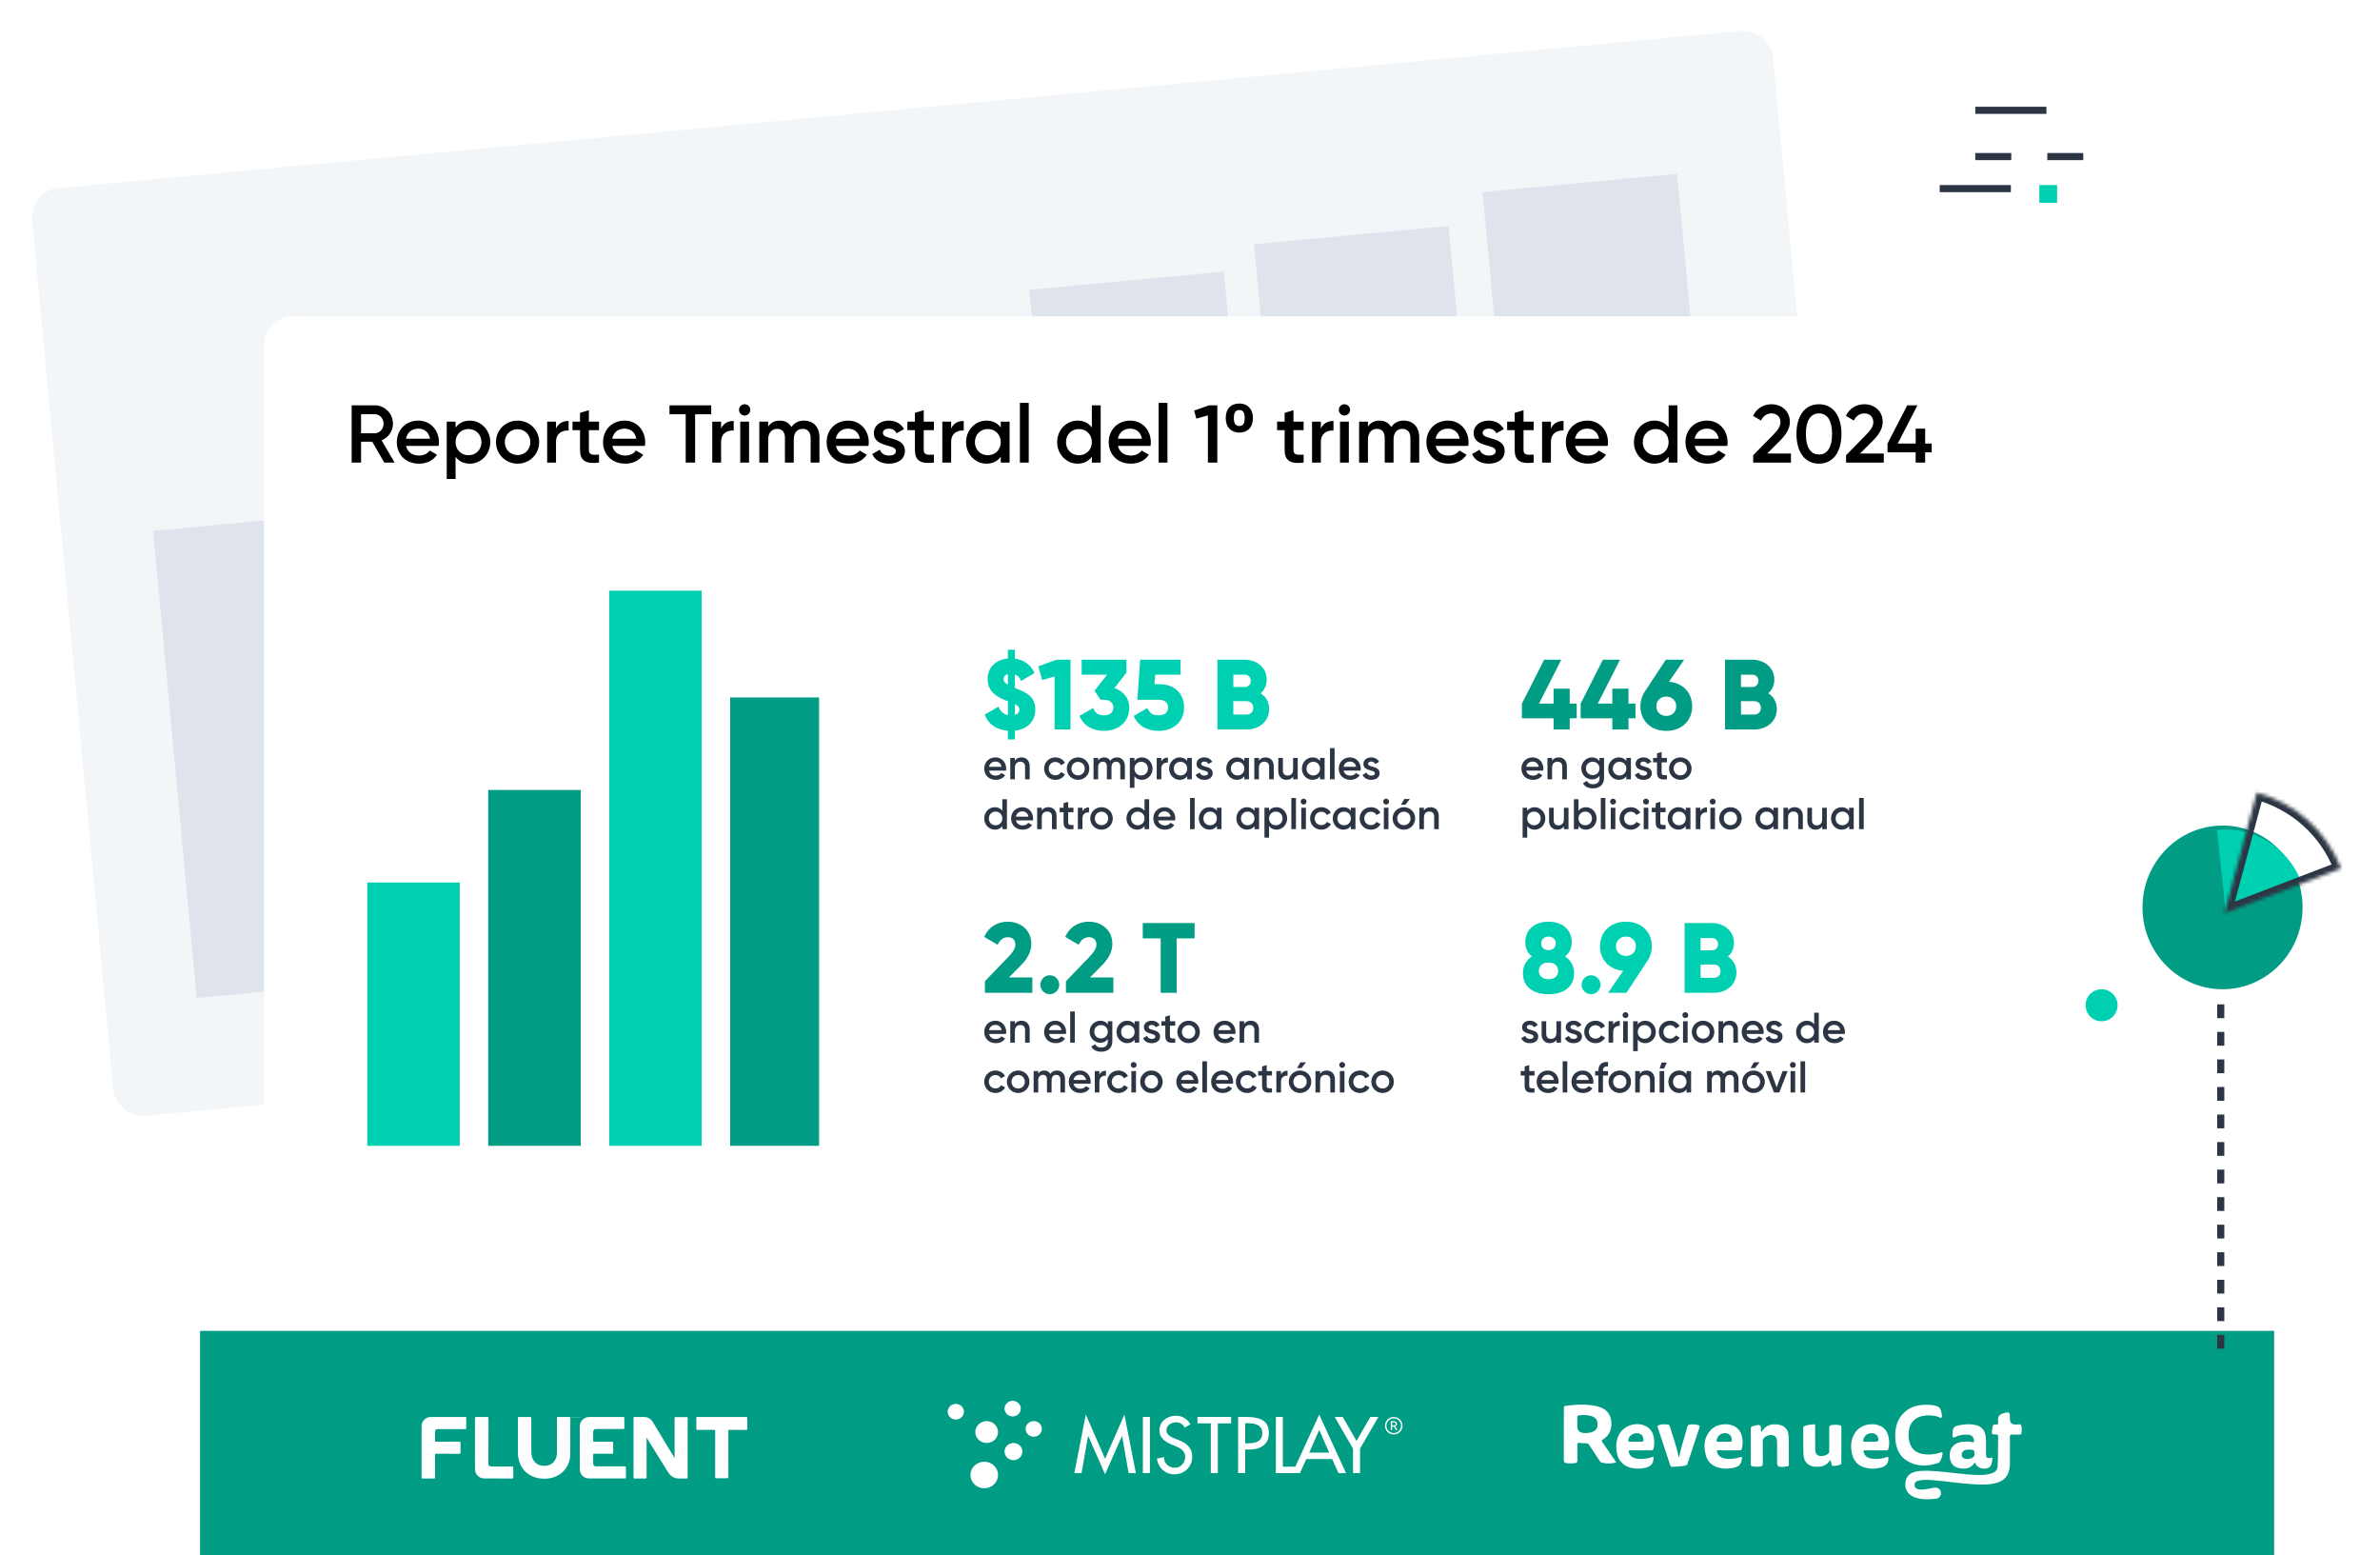 <svg width="669" height="437" viewBox="0 0 669 437" fill="none" xmlns="http://www.w3.org/2000/svg">
<g filter="url(#filter0_d_626_140)">
<rect x="8.238" y="49.623" width="491.513" height="261.858" rx="8" transform="rotate(-5.335 8.238 49.623)" fill="#F3F6F9"/>
</g>
<rect x="43.03" y="149.186" width="54.935" height="131.845" transform="rotate(-5.335 43.03 149.186)" fill="#DFE4EC"/>
<rect x="416.722" y="53.965" width="54.935" height="209.211" transform="rotate(-5.335 416.722 53.965)" fill="#DFE4EC"/>
<rect x="352.499" y="68.614" width="54.935" height="209.211" transform="rotate(-5.335 352.499 68.614)" fill="#DFE4EC"/>
<rect x="289.323" y="81.433" width="54.935" height="209.211" transform="rotate(-5.335 289.323 81.433)" fill="#DFE4EC"/>
<rect x="81.251" y="180.74" width="24.553" height="99.799" transform="rotate(-5.335 81.251 180.74)" fill="#DFE4EC"/>
<rect x="112.535" y="166.784" width="24.553" height="110.786" transform="rotate(-5.335 112.535 166.784)" fill="#DFE4EC"/>
<rect x="140.668" y="119.098" width="24.553" height="155.65" transform="rotate(-5.335 140.668 119.098)" fill="#DFE4EC"/>
<g filter="url(#filter1_d_626_140)">
<rect x="74.238" y="84.923" width="499" height="261" rx="8" fill="white"/>
</g>
<path d="M108.025 130L104.621 124.135H101.493V130H98.848V113.9H105.288C108.163 113.9 110.463 116.2 110.463 119.075C110.463 121.145 109.152 122.985 107.266 123.744L110.923 130H108.025ZM101.493 116.384V121.766H105.288C106.691 121.766 107.818 120.57 107.818 119.075C107.818 117.557 106.691 116.384 105.288 116.384H101.493ZM114.141 125.308C114.532 127.102 115.981 128.022 117.821 128.022C119.201 128.022 120.236 127.401 120.788 126.596L122.835 127.792C121.777 129.356 120.052 130.299 117.798 130.299C114.003 130.299 111.542 127.7 111.542 124.25C111.542 120.846 114.003 118.201 117.614 118.201C121.041 118.201 123.387 120.961 123.387 124.273C123.387 124.618 123.341 124.986 123.295 125.308H114.141ZM114.118 123.284H120.88C120.535 121.306 119.086 120.455 117.591 120.455C115.728 120.455 114.463 121.559 114.118 123.284ZM132.082 118.201C135.21 118.201 137.809 120.846 137.809 124.25C137.809 127.677 135.21 130.299 132.082 130.299C130.288 130.299 128.931 129.563 128.057 128.367V134.6H125.573V118.5H128.057V120.156C128.931 118.937 130.288 118.201 132.082 118.201ZM131.691 127.93C133.761 127.93 135.325 126.389 135.325 124.25C135.325 122.111 133.761 120.57 131.691 120.57C129.621 120.57 128.057 122.111 128.057 124.25C128.057 126.389 129.621 127.93 131.691 127.93ZM145.488 130.299C142.13 130.299 139.416 127.654 139.416 124.25C139.416 120.823 142.13 118.201 145.488 118.201C148.869 118.201 151.56 120.823 151.56 124.25C151.56 127.654 148.869 130.299 145.488 130.299ZM145.488 127.884C147.512 127.884 149.076 126.343 149.076 124.25C149.076 122.157 147.512 120.616 145.488 120.616C143.464 120.616 141.9 122.157 141.9 124.25C141.9 126.343 143.464 127.884 145.488 127.884ZM156.29 120.432C156.98 118.868 158.383 118.293 159.832 118.293V120.984C158.199 120.869 156.29 121.628 156.29 124.204V130H153.806V118.5H156.29V120.432ZM168.377 120.892H165.525V126.412C165.525 127.884 166.491 127.861 168.377 127.769V130C164.559 130.46 163.041 129.402 163.041 126.412V120.892H160.925V118.5H163.041V116.016L165.525 115.28V118.5H168.377V120.892ZM172.113 125.308C172.504 127.102 173.953 128.022 175.793 128.022C177.173 128.022 178.208 127.401 178.76 126.596L180.807 127.792C179.749 129.356 178.024 130.299 175.77 130.299C171.975 130.299 169.514 127.7 169.514 124.25C169.514 120.846 171.975 118.201 175.586 118.201C179.013 118.201 181.359 120.961 181.359 124.273C181.359 124.618 181.313 124.986 181.267 125.308H172.113ZM172.09 123.284H178.852C178.507 121.306 177.058 120.455 175.563 120.455C173.7 120.455 172.435 121.559 172.09 123.284ZM199.921 113.9V116.43H195.39V130H192.745V116.43H188.191V113.9H199.921ZM202.695 120.432C203.385 118.868 204.788 118.293 206.237 118.293V120.984C204.604 120.869 202.695 121.628 202.695 124.204V130H200.211V118.5H202.695V120.432ZM209.314 116.775C208.44 116.775 207.727 116.039 207.727 115.188C207.727 114.314 208.44 113.601 209.314 113.601C210.188 113.601 210.901 114.314 210.901 115.188C210.901 116.039 210.188 116.775 209.314 116.775ZM208.072 130V118.5H210.556V130H208.072ZM225.998 118.201C228.597 118.201 230.345 119.995 230.345 122.87V130H227.861V123.031C227.861 121.421 226.987 120.524 225.63 120.524C224.158 120.524 223.123 121.467 223.123 123.56V130H220.639V123.031C220.639 121.421 219.834 120.524 218.477 120.524C217.074 120.524 215.924 121.467 215.924 123.56V130H213.44V118.5H215.924V119.88C216.66 118.753 217.787 118.201 219.213 118.201C220.708 118.201 221.812 118.868 222.479 120.018C223.238 118.822 224.457 118.201 225.998 118.201ZM234.959 125.308C235.35 127.102 236.799 128.022 238.639 128.022C240.019 128.022 241.054 127.401 241.606 126.596L243.653 127.792C242.595 129.356 240.87 130.299 238.616 130.299C234.821 130.299 232.36 127.7 232.36 124.25C232.36 120.846 234.821 118.201 238.432 118.201C241.859 118.201 244.205 120.961 244.205 124.273C244.205 124.618 244.159 124.986 244.113 125.308H234.959ZM234.936 123.284H241.698C241.353 121.306 239.904 120.455 238.409 120.455C236.546 120.455 235.281 121.559 234.936 123.284ZM248.172 121.674C248.172 123.767 254.359 122.502 254.359 126.757C254.359 129.057 252.358 130.299 249.874 130.299C247.574 130.299 245.918 129.264 245.182 127.608L247.321 126.366C247.689 127.401 248.609 128.022 249.874 128.022C250.978 128.022 251.829 127.654 251.829 126.734C251.829 124.687 245.642 125.837 245.642 121.72C245.642 119.558 247.505 118.201 249.851 118.201C251.737 118.201 253.301 119.075 254.106 120.593L252.013 121.766C251.599 120.869 250.794 120.455 249.851 120.455C248.954 120.455 248.172 120.846 248.172 121.674ZM262.511 120.892H259.659V126.412C259.659 127.884 260.625 127.861 262.511 127.769V130C258.693 130.46 257.175 129.402 257.175 126.412V120.892H255.059V118.5H257.175V116.016L259.659 115.28V118.5H262.511V120.892ZM267.36 120.432C268.05 118.868 269.453 118.293 270.902 118.293V120.984C269.269 120.869 267.36 121.628 267.36 124.204V130H264.876V118.5H267.36V120.432ZM281.306 118.5H283.79V130H281.306V128.344C280.432 129.563 279.075 130.299 277.281 130.299C274.153 130.299 271.554 127.654 271.554 124.25C271.554 120.823 274.153 118.201 277.281 118.201C279.075 118.201 280.432 118.937 281.306 120.133V118.5ZM277.672 127.93C279.742 127.93 281.306 126.389 281.306 124.25C281.306 122.111 279.742 120.57 277.672 120.57C275.602 120.57 274.038 122.111 274.038 124.25C274.038 126.389 275.602 127.93 277.672 127.93ZM286.685 130V113.21H289.169V130H286.685ZM306.911 113.9H309.395V130H306.911V128.344C306.037 129.563 304.68 130.299 302.886 130.299C299.758 130.299 297.159 127.654 297.159 124.25C297.159 120.823 299.758 118.201 302.886 118.201C304.68 118.201 306.037 118.937 306.911 120.133V113.9ZM303.277 127.93C305.347 127.93 306.911 126.389 306.911 124.25C306.911 122.111 305.347 120.57 303.277 120.57C301.207 120.57 299.643 122.111 299.643 124.25C299.643 126.389 301.207 127.93 303.277 127.93ZM314.246 125.308C314.637 127.102 316.086 128.022 317.926 128.022C319.306 128.022 320.341 127.401 320.893 126.596L322.94 127.792C321.882 129.356 320.157 130.299 317.903 130.299C314.108 130.299 311.647 127.7 311.647 124.25C311.647 120.846 314.108 118.201 317.719 118.201C321.146 118.201 323.492 120.961 323.492 124.273C323.492 124.618 323.446 124.986 323.4 125.308H314.246ZM314.223 123.284H320.985C320.64 121.306 319.191 120.455 317.696 120.455C315.833 120.455 314.568 121.559 314.223 123.284ZM325.678 130V113.21H328.162V130H325.678ZM339.878 113.9H342.178V130H339.533V116.729L336.29 117.649L335.646 115.395L339.878 113.9ZM352.184 117.465C352.184 118.768 351.839 119.78 351.149 120.501C350.459 121.206 349.524 121.559 348.343 121.559C347.239 121.559 346.327 121.206 345.606 120.501C344.901 119.78 344.548 118.768 344.548 117.465C344.548 116.162 344.893 115.157 345.583 114.452C346.273 113.747 347.209 113.394 348.389 113.394C349.11 113.394 349.754 113.555 350.321 113.877C350.904 114.184 351.356 114.644 351.678 115.257C352.016 115.855 352.184 116.591 352.184 117.465ZM346.825 117.465C346.825 118.216 346.948 118.784 347.193 119.167C347.439 119.535 347.83 119.719 348.366 119.719C348.903 119.719 349.286 119.535 349.516 119.167C349.762 118.784 349.884 118.216 349.884 117.465C349.884 116.714 349.762 116.154 349.516 115.786C349.286 115.418 348.903 115.234 348.366 115.234C347.83 115.234 347.439 115.418 347.193 115.786C346.948 116.154 346.825 116.714 346.825 117.465ZM366.437 120.892H363.585V126.412C363.585 127.884 364.551 127.861 366.437 127.769V130C362.619 130.46 361.101 129.402 361.101 126.412V120.892H358.985V118.5H361.101V116.016L363.585 115.28V118.5H366.437V120.892ZM371.287 120.432C371.977 118.868 373.38 118.293 374.829 118.293V120.984C373.196 120.869 371.287 121.628 371.287 124.204V130H368.803V118.5H371.287V120.432ZM377.906 116.775C377.032 116.775 376.319 116.039 376.319 115.188C376.319 114.314 377.032 113.601 377.906 113.601C378.78 113.601 379.493 114.314 379.493 115.188C379.493 116.039 378.78 116.775 377.906 116.775ZM376.664 130V118.5H379.148V130H376.664ZM394.59 118.201C397.189 118.201 398.937 119.995 398.937 122.87V130H396.453V123.031C396.453 121.421 395.579 120.524 394.222 120.524C392.75 120.524 391.715 121.467 391.715 123.56V130H389.231V123.031C389.231 121.421 388.426 120.524 387.069 120.524C385.666 120.524 384.516 121.467 384.516 123.56V130H382.032V118.5H384.516V119.88C385.252 118.753 386.379 118.201 387.805 118.201C389.3 118.201 390.404 118.868 391.071 120.018C391.83 118.822 393.049 118.201 394.59 118.201ZM403.55 125.308C403.941 127.102 405.39 128.022 407.23 128.022C408.61 128.022 409.645 127.401 410.197 126.596L412.244 127.792C411.186 129.356 409.461 130.299 407.207 130.299C403.412 130.299 400.951 127.7 400.951 124.25C400.951 120.846 403.412 118.201 407.023 118.201C410.45 118.201 412.796 120.961 412.796 124.273C412.796 124.618 412.75 124.986 412.704 125.308H403.55ZM403.527 123.284H410.289C409.944 121.306 408.495 120.455 407 120.455C405.137 120.455 403.872 121.559 403.527 123.284ZM416.764 121.674C416.764 123.767 422.951 122.502 422.951 126.757C422.951 129.057 420.95 130.299 418.466 130.299C416.166 130.299 414.51 129.264 413.774 127.608L415.913 126.366C416.281 127.401 417.201 128.022 418.466 128.022C419.57 128.022 420.421 127.654 420.421 126.734C420.421 124.687 414.234 125.837 414.234 121.72C414.234 119.558 416.097 118.201 418.443 118.201C420.329 118.201 421.893 119.075 422.698 120.593L420.605 121.766C420.191 120.869 419.386 120.455 418.443 120.455C417.546 120.455 416.764 120.846 416.764 121.674ZM431.102 120.892H428.25V126.412C428.25 127.884 429.216 127.861 431.102 127.769V130C427.284 130.46 425.766 129.402 425.766 126.412V120.892H423.65V118.5H425.766V116.016L428.25 115.28V118.5H431.102V120.892ZM435.952 120.432C436.642 118.868 438.045 118.293 439.494 118.293V120.984C437.861 120.869 435.952 121.628 435.952 124.204V130H433.468V118.5H435.952V120.432ZM442.745 125.308C443.136 127.102 444.585 128.022 446.425 128.022C447.805 128.022 448.84 127.401 449.392 126.596L451.439 127.792C450.381 129.356 448.656 130.299 446.402 130.299C442.607 130.299 440.146 127.7 440.146 124.25C440.146 120.846 442.607 118.201 446.218 118.201C449.645 118.201 451.991 120.961 451.991 124.273C451.991 124.618 451.945 124.986 451.899 125.308H442.745ZM442.722 123.284H449.484C449.139 121.306 447.69 120.455 446.195 120.455C444.332 120.455 443.067 121.559 442.722 123.284ZM469.035 113.9H471.519V130H469.035V128.344C468.161 129.563 466.804 130.299 465.01 130.299C461.882 130.299 459.283 127.654 459.283 124.25C459.283 120.823 461.882 118.201 465.01 118.201C466.804 118.201 468.161 118.937 469.035 120.133V113.9ZM465.401 127.93C467.471 127.93 469.035 126.389 469.035 124.25C469.035 122.111 467.471 120.57 465.401 120.57C463.331 120.57 461.767 122.111 461.767 124.25C461.767 126.389 463.331 127.93 465.401 127.93ZM476.369 125.308C476.76 127.102 478.209 128.022 480.049 128.022C481.429 128.022 482.464 127.401 483.016 126.596L485.063 127.792C484.005 129.356 482.28 130.299 480.026 130.299C476.231 130.299 473.77 127.7 473.77 124.25C473.77 120.846 476.231 118.201 479.842 118.201C483.269 118.201 485.615 120.961 485.615 124.273C485.615 124.618 485.569 124.986 485.523 125.308H476.369ZM476.346 123.284H483.108C482.763 121.306 481.314 120.455 479.819 120.455C477.956 120.455 476.691 121.559 476.346 123.284ZM492.815 130V127.93L498.427 122.203C499.577 121.053 500.474 119.88 500.474 118.661C500.474 117.051 499.37 116.177 497.99 116.177C496.656 116.177 495.621 116.89 495 118.178L492.769 116.867C493.804 114.659 495.828 113.601 497.967 113.601C500.612 113.601 503.119 115.372 503.119 118.569C503.119 120.57 501.923 122.249 500.382 123.813L496.748 127.447H503.418V130H492.815ZM511.296 130.299C507.248 130.299 504.971 126.918 504.971 121.95C504.971 116.982 507.248 113.601 511.296 113.601C515.344 113.601 517.621 116.982 517.621 121.95C517.621 126.918 515.344 130.299 511.296 130.299ZM511.296 127.723C513.688 127.723 514.976 125.653 514.976 121.95C514.976 118.247 513.688 116.177 511.296 116.177C508.927 116.177 507.616 118.247 507.616 121.95C507.616 125.653 508.927 127.723 511.296 127.723ZM518.914 130V127.93L524.526 122.203C525.676 121.053 526.573 119.88 526.573 118.661C526.573 117.051 525.469 116.177 524.089 116.177C522.755 116.177 521.72 116.89 521.099 118.178L518.868 116.867C519.903 114.659 521.927 113.601 524.066 113.601C526.711 113.601 529.218 115.372 529.218 118.569C529.218 120.57 528.022 122.249 526.481 123.813L522.847 127.447H529.517V130H518.914ZM542.987 124.641V127.102H541.147V130H538.479V127.102H530.567V124.641L536.11 113.9H538.985L533.442 124.641H538.479V120.455H541.147V124.641H542.987Z" fill="black"/>
<path d="M276.854 279V275.752L283.434 268.92C284.582 267.744 285.422 266.596 285.422 265.448C285.422 264.216 284.638 263.376 283.322 263.376C281.95 263.376 280.97 264.272 280.438 265.504L276.658 263.292C277.918 260.38 280.55 259.008 283.266 259.008C286.766 259.008 289.902 261.304 289.902 265.252C289.902 267.604 288.642 269.62 286.85 271.412L283.602 274.688H290.182V279H276.854ZM295.088 279.392C293.632 279.392 292.428 278.188 292.428 276.732C292.428 275.276 293.632 274.072 295.088 274.072C296.544 274.072 297.748 275.276 297.748 276.732C297.748 278.188 296.544 279.392 295.088 279.392ZM299.632 279V275.752L306.212 268.92C307.36 267.744 308.2 266.596 308.2 265.448C308.2 264.216 307.416 263.376 306.1 263.376C304.728 263.376 303.748 264.272 303.216 265.504L299.436 263.292C300.696 260.38 303.328 259.008 306.044 259.008C309.544 259.008 312.68 261.304 312.68 265.252C312.68 267.604 311.42 269.62 309.628 271.412L306.38 274.688H312.96V279H299.632ZM335.785 259.4V263.712H330.745V279H326.265V263.712H321.225V259.4H335.785Z" fill="#009C84"/>
<path d="M278.014 290.552C278.218 291.488 278.974 291.968 279.934 291.968C280.654 291.968 281.194 291.644 281.482 291.224L282.55 291.848C281.998 292.664 281.098 293.156 279.922 293.156C277.942 293.156 276.658 291.8 276.658 290C276.658 288.224 277.942 286.844 279.826 286.844C281.614 286.844 282.838 288.284 282.838 290.012C282.838 290.192 282.814 290.384 282.79 290.552H278.014ZM278.002 289.496H281.53C281.35 288.464 280.594 288.02 279.814 288.02C278.842 288.02 278.182 288.596 278.002 289.496ZM287.135 286.844C288.479 286.844 289.439 287.756 289.439 289.316V293H288.143V289.448C288.143 288.536 287.615 288.056 286.799 288.056C285.947 288.056 285.275 288.56 285.275 289.784V293H283.979V287H285.275V287.768C285.671 287.144 286.319 286.844 287.135 286.844ZM294.854 290.552C295.058 291.488 295.814 291.968 296.774 291.968C297.494 291.968 298.034 291.644 298.322 291.224L299.39 291.848C298.838 292.664 297.938 293.156 296.762 293.156C294.782 293.156 293.498 291.8 293.498 290C293.498 288.224 294.782 286.844 296.666 286.844C298.454 286.844 299.678 288.284 299.678 290.012C299.678 290.192 299.654 290.384 299.63 290.552H294.854ZM294.842 289.496H298.37C298.19 288.464 297.434 288.02 296.654 288.02C295.682 288.02 295.022 288.596 294.842 289.496ZM300.819 293V284.24H302.115V293H300.819ZM311.395 287H312.667V292.724C312.667 294.656 311.155 295.556 309.583 295.556C308.263 295.556 307.243 295.064 306.739 294.104L307.855 293.456C308.119 293.972 308.563 294.38 309.607 294.38C310.723 294.38 311.395 293.768 311.395 292.724V291.992C310.939 292.64 310.231 293.036 309.307 293.036C307.615 293.036 306.283 291.656 306.283 289.94C306.283 288.224 307.615 286.844 309.307 286.844C310.231 286.844 310.939 287.24 311.395 287.888V287ZM309.487 291.824C310.579 291.824 311.395 291.02 311.395 289.94C311.395 288.86 310.579 288.056 309.487 288.056C308.395 288.056 307.579 288.86 307.579 289.94C307.579 291.02 308.395 291.824 309.487 291.824ZM318.93 287H320.226V293H318.93V292.136C318.474 292.772 317.766 293.156 316.83 293.156C315.198 293.156 313.842 291.776 313.842 290C313.842 288.212 315.198 286.844 316.83 286.844C317.766 286.844 318.474 287.228 318.93 287.852V287ZM317.034 291.92C318.114 291.92 318.93 291.116 318.93 290C318.93 288.884 318.114 288.08 317.034 288.08C315.954 288.08 315.138 288.884 315.138 290C315.138 291.116 315.954 291.92 317.034 291.92ZM322.865 288.656C322.865 289.748 326.093 289.088 326.093 291.308C326.093 292.508 325.049 293.156 323.753 293.156C322.553 293.156 321.689 292.616 321.305 291.752L322.421 291.104C322.613 291.644 323.093 291.968 323.753 291.968C324.329 291.968 324.773 291.776 324.773 291.296C324.773 290.228 321.545 290.828 321.545 288.68C321.545 287.552 322.517 286.844 323.741 286.844C324.725 286.844 325.541 287.3 325.961 288.092L324.869 288.704C324.653 288.236 324.233 288.02 323.741 288.02C323.273 288.02 322.865 288.224 322.865 288.656ZM330.346 288.248H328.858V291.128C328.858 291.896 329.362 291.884 330.346 291.836V293C328.354 293.24 327.562 292.688 327.562 291.128V288.248H326.458V287H327.562V285.704L328.858 285.32V287H330.346V288.248ZM334.108 293.156C332.356 293.156 330.94 291.776 330.94 290C330.94 288.212 332.356 286.844 334.108 286.844C335.872 286.844 337.276 288.212 337.276 290C337.276 291.776 335.872 293.156 334.108 293.156ZM334.108 291.896C335.164 291.896 335.98 291.092 335.98 290C335.98 288.908 335.164 288.104 334.108 288.104C333.052 288.104 332.236 288.908 332.236 290C332.236 291.092 333.052 291.896 334.108 291.896ZM342.467 290.552C342.671 291.488 343.427 291.968 344.387 291.968C345.107 291.968 345.647 291.644 345.935 291.224L347.003 291.848C346.451 292.664 345.551 293.156 344.375 293.156C342.395 293.156 341.111 291.8 341.111 290C341.111 288.224 342.395 286.844 344.279 286.844C346.067 286.844 347.291 288.284 347.291 290.012C347.291 290.192 347.267 290.384 347.243 290.552H342.467ZM342.455 289.496H345.983C345.803 288.464 345.047 288.02 344.267 288.02C343.295 288.02 342.635 288.596 342.455 289.496ZM351.588 286.844C352.932 286.844 353.892 287.756 353.892 289.316V293H352.596V289.448C352.596 288.536 352.068 288.056 351.252 288.056C350.4 288.056 349.728 288.56 349.728 289.784V293H348.432V287H349.728V287.768C350.124 287.144 350.772 286.844 351.588 286.844ZM279.826 307.156C278.014 307.156 276.658 305.776 276.658 304C276.658 302.212 278.014 300.844 279.826 300.844C281.002 300.844 282.022 301.456 282.502 302.392L281.386 303.04C281.122 302.476 280.534 302.116 279.814 302.116C278.758 302.116 277.954 302.92 277.954 304C277.954 305.08 278.758 305.884 279.814 305.884C280.534 305.884 281.122 305.512 281.41 304.96L282.526 305.596C282.022 306.544 281.002 307.156 279.826 307.156ZM286.201 307.156C284.449 307.156 283.033 305.776 283.033 304C283.033 302.212 284.449 300.844 286.201 300.844C287.965 300.844 289.369 302.212 289.369 304C289.369 305.776 287.965 307.156 286.201 307.156ZM286.201 305.896C287.257 305.896 288.073 305.092 288.073 304C288.073 302.908 287.257 302.104 286.201 302.104C285.145 302.104 284.329 302.908 284.329 304C284.329 305.092 285.145 305.896 286.201 305.896ZM297.093 300.844C298.449 300.844 299.361 301.78 299.361 303.28V307H298.065V303.364C298.065 302.524 297.609 302.056 296.901 302.056C296.133 302.056 295.593 302.548 295.593 303.64V307H294.297V303.364C294.297 302.524 293.877 302.056 293.169 302.056C292.437 302.056 291.837 302.548 291.837 303.64V307H290.541V301H291.837V301.72C292.221 301.132 292.809 300.844 293.553 300.844C294.333 300.844 294.909 301.192 295.257 301.792C295.653 301.168 296.289 300.844 297.093 300.844ZM301.768 304.552C301.972 305.488 302.728 305.968 303.688 305.968C304.408 305.968 304.948 305.644 305.236 305.224L306.304 305.848C305.752 306.664 304.852 307.156 303.676 307.156C301.696 307.156 300.412 305.8 300.412 304C300.412 302.224 301.696 300.844 303.58 300.844C305.368 300.844 306.592 302.284 306.592 304.012C306.592 304.192 306.568 304.384 306.544 304.552H301.768ZM301.756 303.496H305.284C305.104 302.464 304.348 302.02 303.568 302.02C302.596 302.02 301.936 302.596 301.756 303.496ZM309.029 302.008C309.389 301.192 310.121 300.892 310.877 300.892V302.296C310.025 302.236 309.029 302.632 309.029 303.976V307H307.733V301H309.029V302.008ZM314.385 307.156C312.573 307.156 311.217 305.776 311.217 304C311.217 302.212 312.573 300.844 314.385 300.844C315.561 300.844 316.581 301.456 317.061 302.392L315.945 303.04C315.681 302.476 315.093 302.116 314.373 302.116C313.317 302.116 312.513 302.92 312.513 304C312.513 305.08 313.317 305.884 314.373 305.884C315.093 305.884 315.681 305.512 315.969 304.96L317.085 305.596C316.581 306.544 315.561 307.156 314.385 307.156ZM318.67 300.1C318.214 300.1 317.842 299.716 317.842 299.272C317.842 298.816 318.214 298.444 318.67 298.444C319.126 298.444 319.498 298.816 319.498 299.272C319.498 299.716 319.126 300.1 318.67 300.1ZM318.022 307V301H319.318V307H318.022ZM323.654 307.156C321.902 307.156 320.486 305.776 320.486 304C320.486 302.212 321.902 300.844 323.654 300.844C325.418 300.844 326.822 302.212 326.822 304C326.822 305.776 325.418 307.156 323.654 307.156ZM323.654 305.896C324.71 305.896 325.526 305.092 325.526 304C325.526 302.908 324.71 302.104 323.654 302.104C322.598 302.104 321.782 302.908 321.782 304C321.782 305.092 322.598 305.896 323.654 305.896ZM332.014 304.552C332.218 305.488 332.974 305.968 333.934 305.968C334.654 305.968 335.194 305.644 335.482 305.224L336.55 305.848C335.998 306.664 335.098 307.156 333.922 307.156C331.942 307.156 330.658 305.8 330.658 304C330.658 302.224 331.942 300.844 333.826 300.844C335.614 300.844 336.838 302.284 336.838 304.012C336.838 304.192 336.814 304.384 336.79 304.552H332.014ZM332.002 303.496H335.53C335.35 302.464 334.594 302.02 333.814 302.02C332.842 302.02 332.182 302.596 332.002 303.496ZM337.979 307V298.24H339.275V307H337.979ZM341.799 304.552C342.003 305.488 342.759 305.968 343.719 305.968C344.439 305.968 344.979 305.644 345.267 305.224L346.335 305.848C345.783 306.664 344.883 307.156 343.707 307.156C341.727 307.156 340.443 305.8 340.443 304C340.443 302.224 341.727 300.844 343.611 300.844C345.399 300.844 346.623 302.284 346.623 304.012C346.623 304.192 346.599 304.384 346.575 304.552H341.799ZM341.787 303.496H345.315C345.135 302.464 344.379 302.02 343.599 302.02C342.627 302.02 341.967 302.596 341.787 303.496ZM350.561 307.156C348.749 307.156 347.393 305.776 347.393 304C347.393 302.212 348.749 300.844 350.561 300.844C351.737 300.844 352.757 301.456 353.237 302.392L352.121 303.04C351.857 302.476 351.269 302.116 350.549 302.116C349.493 302.116 348.689 302.92 348.689 304C348.689 305.08 349.493 305.884 350.549 305.884C351.269 305.884 351.857 305.512 352.145 304.96L353.261 305.596C352.757 306.544 351.737 307.156 350.561 307.156ZM357.545 302.248H356.057V305.128C356.057 305.896 356.561 305.884 357.545 305.836V307C355.553 307.24 354.761 306.688 354.761 305.128V302.248H353.657V301H354.761V299.704L356.057 299.32V301H357.545V302.248ZM360.075 302.008C360.435 301.192 361.167 300.892 361.923 300.892V302.296C361.071 302.236 360.075 302.632 360.075 303.976V307H358.779V301H360.075V302.008ZM364.592 300.16H365.84L367.112 298.54H365.552L364.592 300.16ZM365.432 307.156C363.68 307.156 362.264 305.776 362.264 304C362.264 302.212 363.68 300.844 365.432 300.844C367.196 300.844 368.6 302.212 368.6 304C368.6 305.776 367.196 307.156 365.432 307.156ZM365.432 305.896C366.488 305.896 367.304 305.092 367.304 304C367.304 302.908 366.488 302.104 365.432 302.104C364.376 302.104 363.56 302.908 363.56 304C363.56 305.092 364.376 305.896 365.432 305.896ZM372.928 300.844C374.272 300.844 375.232 301.756 375.232 303.316V307H373.936V303.448C373.936 302.536 373.408 302.056 372.592 302.056C371.74 302.056 371.068 302.56 371.068 303.784V307H369.772V301H371.068V301.768C371.464 301.144 372.112 300.844 372.928 300.844ZM377.275 300.1C376.819 300.1 376.447 299.716 376.447 299.272C376.447 298.816 376.819 298.444 377.275 298.444C377.731 298.444 378.103 298.816 378.103 299.272C378.103 299.716 377.731 300.1 377.275 300.1ZM376.627 307V301H377.923V307H376.627ZM382.26 307.156C380.448 307.156 379.092 305.776 379.092 304C379.092 302.212 380.448 300.844 382.26 300.844C383.436 300.844 384.456 301.456 384.936 302.392L383.82 303.04C383.556 302.476 382.968 302.116 382.248 302.116C381.192 302.116 380.388 302.92 380.388 304C380.388 305.08 381.192 305.884 382.248 305.884C382.968 305.884 383.556 305.512 383.844 304.96L384.96 305.596C384.456 306.544 383.436 307.156 382.26 307.156ZM388.635 307.156C386.883 307.156 385.467 305.776 385.467 304C385.467 302.212 386.883 300.844 388.635 300.844C390.399 300.844 391.803 302.212 391.803 304C391.803 305.776 390.399 307.156 388.635 307.156ZM388.635 305.896C389.691 305.896 390.507 305.092 390.507 304C390.507 302.908 389.691 302.104 388.635 302.104C387.579 302.104 386.763 302.908 386.763 304C386.763 305.092 387.579 305.896 388.635 305.896Z" fill="#2C3543"/>
<path d="M439.922 268.78C441.574 269.844 442.47 271.552 442.47 273.484C442.47 277.068 439.894 279.392 435.274 279.392C430.654 279.392 428.078 277.068 428.078 273.484C428.078 271.552 428.974 269.844 430.626 268.78C429.478 267.884 428.75 266.596 428.75 264.832C428.75 261.024 431.662 259.008 435.274 259.008C438.886 259.008 441.798 261.024 441.798 264.832C441.798 266.596 441.07 267.884 439.922 268.78ZM435.274 263.208C434.014 263.208 433.23 264.02 433.23 265.112C433.23 266.204 434.014 267.016 435.274 267.016C436.534 267.016 437.318 266.204 437.318 265.112C437.318 264.02 436.534 263.208 435.274 263.208ZM435.274 275.192C436.842 275.192 437.99 274.324 437.99 272.84C437.99 271.356 436.842 270.488 435.274 270.488C433.706 270.488 432.558 271.356 432.558 272.84C432.558 274.324 433.706 275.192 435.274 275.192ZM447.236 279.392C445.78 279.392 444.576 278.188 444.576 276.732C444.576 275.276 445.78 274.072 447.236 274.072C448.692 274.072 449.896 275.276 449.896 276.732C449.896 278.188 448.692 279.392 447.236 279.392ZM464.315 265.924C464.315 267.436 463.895 268.808 463.167 269.9L457.175 279H452.023L456.279 272.812C452.387 272.504 449.755 269.732 449.755 265.924C449.755 261.864 452.723 259.008 457.035 259.008C461.375 259.008 464.315 261.864 464.315 265.924ZM454.235 265.924C454.235 267.632 455.551 268.64 457.035 268.64C458.547 268.64 459.835 267.66 459.835 265.924C459.835 264.188 458.547 263.208 457.035 263.208C455.551 263.208 454.235 264.216 454.235 265.924ZM485.695 268.836C487.151 269.76 488.103 271.272 488.103 273.26C488.103 276.732 485.275 279 481.775 279H473.543V259.4H481.215C484.631 259.4 487.403 261.612 487.403 265C487.403 266.624 486.759 267.912 485.695 268.836ZM481.215 263.6H478.023V267.072H481.215C482.223 267.072 482.923 266.344 482.923 265.336C482.923 264.328 482.251 263.6 481.215 263.6ZM481.775 274.8C482.895 274.8 483.623 274.016 483.623 272.924C483.623 271.832 482.895 271.048 481.775 271.048H478.023V274.8H481.775Z" fill="#00D0B2"/>
<path d="M429.158 288.656C429.158 289.748 432.386 289.088 432.386 291.308C432.386 292.508 431.342 293.156 430.046 293.156C428.846 293.156 427.982 292.616 427.598 291.752L428.714 291.104C428.906 291.644 429.386 291.968 430.046 291.968C430.622 291.968 431.066 291.776 431.066 291.296C431.066 290.228 427.838 290.828 427.838 288.68C427.838 287.552 428.81 286.844 430.034 286.844C431.018 286.844 431.834 287.3 432.254 288.092L431.162 288.704C430.946 288.236 430.526 288.02 430.034 288.02C429.566 288.02 429.158 288.224 429.158 288.656ZM437.499 287H438.795V293H437.499V292.232C437.103 292.856 436.455 293.156 435.639 293.156C434.295 293.156 433.335 292.244 433.335 290.684V287H434.631V290.552C434.631 291.464 435.159 291.944 435.975 291.944C436.827 291.944 437.499 291.44 437.499 290.216V287ZM441.44 288.656C441.44 289.748 444.668 289.088 444.668 291.308C444.668 292.508 443.624 293.156 442.328 293.156C441.128 293.156 440.264 292.616 439.88 291.752L440.996 291.104C441.188 291.644 441.668 291.968 442.328 291.968C442.904 291.968 443.348 291.776 443.348 291.296C443.348 290.228 440.12 290.828 440.12 288.68C440.12 287.552 441.092 286.844 442.316 286.844C443.3 286.844 444.116 287.3 444.536 288.092L443.444 288.704C443.228 288.236 442.808 288.02 442.316 288.02C441.848 288.02 441.44 288.224 441.44 288.656ZM448.486 293.156C446.674 293.156 445.318 291.776 445.318 290C445.318 288.212 446.674 286.844 448.486 286.844C449.662 286.844 450.682 287.456 451.162 288.392L450.046 289.04C449.782 288.476 449.194 288.116 448.474 288.116C447.418 288.116 446.614 288.92 446.614 290C446.614 291.08 447.418 291.884 448.474 291.884C449.194 291.884 449.782 291.512 450.07 290.96L451.186 291.596C450.682 292.544 449.662 293.156 448.486 293.156ZM453.454 288.008C453.814 287.192 454.546 286.892 455.302 286.892V288.296C454.45 288.236 453.454 288.632 453.454 289.976V293H452.158V287H453.454V288.008ZM456.908 286.1C456.452 286.1 456.08 285.716 456.08 285.272C456.08 284.816 456.452 284.444 456.908 284.444C457.364 284.444 457.736 284.816 457.736 285.272C457.736 285.716 457.364 286.1 456.908 286.1ZM456.26 293V287H457.556V293H456.26ZM462.457 286.844C464.089 286.844 465.445 288.224 465.445 290C465.445 291.788 464.089 293.156 462.457 293.156C461.521 293.156 460.813 292.772 460.357 292.148V295.4H459.061V287H460.357V287.864C460.813 287.228 461.521 286.844 462.457 286.844ZM462.253 291.92C463.333 291.92 464.149 291.116 464.149 290C464.149 288.884 463.333 288.08 462.253 288.08C461.173 288.08 460.357 288.884 460.357 290C460.357 291.116 461.173 291.92 462.253 291.92ZM469.451 293.156C467.639 293.156 466.283 291.776 466.283 290C466.283 288.212 467.639 286.844 469.451 286.844C470.627 286.844 471.647 287.456 472.127 288.392L471.011 289.04C470.747 288.476 470.159 288.116 469.439 288.116C468.383 288.116 467.579 288.92 467.579 290C467.579 291.08 468.383 291.884 469.439 291.884C470.159 291.884 470.747 291.512 471.035 290.96L472.151 291.596C471.647 292.544 470.627 293.156 469.451 293.156ZM473.736 286.1C473.28 286.1 472.908 285.716 472.908 285.272C472.908 284.816 473.28 284.444 473.736 284.444C474.192 284.444 474.564 284.816 474.564 285.272C474.564 285.716 474.192 286.1 473.736 286.1ZM473.088 293V287H474.384V293H473.088ZM478.721 293.156C476.969 293.156 475.553 291.776 475.553 290C475.553 288.212 476.969 286.844 478.721 286.844C480.485 286.844 481.889 288.212 481.889 290C481.889 291.776 480.485 293.156 478.721 293.156ZM478.721 291.896C479.777 291.896 480.593 291.092 480.593 290C480.593 288.908 479.777 288.104 478.721 288.104C477.665 288.104 476.849 288.908 476.849 290C476.849 291.092 477.665 291.896 478.721 291.896ZM486.217 286.844C487.561 286.844 488.521 287.756 488.521 289.316V293H487.225V289.448C487.225 288.536 486.697 288.056 485.881 288.056C485.029 288.056 484.357 288.56 484.357 289.784V293H483.061V287H484.357V287.768C484.753 287.144 485.401 286.844 486.217 286.844ZM490.936 290.552C491.14 291.488 491.896 291.968 492.856 291.968C493.576 291.968 494.116 291.644 494.404 291.224L495.472 291.848C494.92 292.664 494.02 293.156 492.844 293.156C490.864 293.156 489.58 291.8 489.58 290C489.58 288.224 490.864 286.844 492.748 286.844C494.536 286.844 495.76 288.284 495.76 290.012C495.76 290.192 495.736 290.384 495.712 290.552H490.936ZM490.924 289.496H494.452C494.272 288.464 493.516 288.02 492.736 288.02C491.764 288.02 491.104 288.596 490.924 289.496ZM497.83 288.656C497.83 289.748 501.058 289.088 501.058 291.308C501.058 292.508 500.014 293.156 498.718 293.156C497.518 293.156 496.654 292.616 496.27 291.752L497.386 291.104C497.578 291.644 498.058 291.968 498.718 291.968C499.294 291.968 499.738 291.776 499.738 291.296C499.738 290.228 496.51 290.828 496.51 288.68C496.51 287.552 497.482 286.844 498.706 286.844C499.69 286.844 500.506 287.3 500.926 288.092L499.834 288.704C499.618 288.236 499.198 288.02 498.706 288.02C498.238 288.02 497.83 288.224 497.83 288.656ZM509.949 284.6H511.245V293H509.949V292.136C509.493 292.772 508.785 293.156 507.849 293.156C506.217 293.156 504.861 291.776 504.861 290C504.861 288.212 506.217 286.844 507.849 286.844C508.785 286.844 509.493 287.228 509.949 287.852V284.6ZM508.053 291.92C509.133 291.92 509.949 291.116 509.949 290C509.949 288.884 509.133 288.08 508.053 288.08C506.973 288.08 506.157 288.884 506.157 290C506.157 291.116 506.973 291.92 508.053 291.92ZM513.776 290.552C513.98 291.488 514.736 291.968 515.696 291.968C516.416 291.968 516.956 291.644 517.244 291.224L518.312 291.848C517.76 292.664 516.86 293.156 515.684 293.156C513.704 293.156 512.42 291.8 512.42 290C512.42 288.224 513.704 286.844 515.588 286.844C517.376 286.844 518.6 288.284 518.6 290.012C518.6 290.192 518.576 290.384 518.552 290.552H513.776ZM513.764 289.496H517.292C517.112 288.464 516.356 288.02 515.576 288.02C514.604 288.02 513.944 288.596 513.764 289.496ZM431.342 302.248H429.854V305.128C429.854 305.896 430.358 305.884 431.342 305.836V307C429.35 307.24 428.558 306.688 428.558 305.128V302.248H427.454V301H428.558V299.704L429.854 299.32V301H431.342V302.248ZM433.292 304.552C433.496 305.488 434.252 305.968 435.212 305.968C435.932 305.968 436.472 305.644 436.76 305.224L437.828 305.848C437.276 306.664 436.376 307.156 435.2 307.156C433.22 307.156 431.936 305.8 431.936 304C431.936 302.224 433.22 300.844 435.104 300.844C436.892 300.844 438.116 302.284 438.116 304.012C438.116 304.192 438.092 304.384 438.068 304.552H433.292ZM433.28 303.496H436.808C436.628 302.464 435.872 302.02 435.092 302.02C434.12 302.02 433.46 302.596 433.28 303.496ZM439.256 307V298.24H440.552V307H439.256ZM443.077 304.552C443.281 305.488 444.037 305.968 444.997 305.968C445.717 305.968 446.257 305.644 446.545 305.224L447.613 305.848C447.061 306.664 446.161 307.156 444.985 307.156C443.005 307.156 441.721 305.8 441.721 304C441.721 302.224 443.005 300.844 444.889 300.844C446.677 300.844 447.901 302.284 447.901 304.012C447.901 304.192 447.877 304.384 447.853 304.552H443.077ZM443.065 303.496H446.593C446.413 302.464 445.657 302.02 444.877 302.02C443.905 302.02 443.245 302.596 443.065 303.496ZM451.998 299.692C451.086 299.608 450.582 299.956 450.582 300.88V301H451.998V302.248H450.582V307H449.286V302.248H448.374V301H449.286V300.88C449.286 299.26 450.198 298.324 451.998 298.444V299.692ZM455.307 307.156C453.555 307.156 452.139 305.776 452.139 304C452.139 302.212 453.555 300.844 455.307 300.844C457.071 300.844 458.475 302.212 458.475 304C458.475 305.776 457.071 307.156 455.307 307.156ZM455.307 305.896C456.363 305.896 457.179 305.092 457.179 304C457.179 302.908 456.363 302.104 455.307 302.104C454.251 302.104 453.435 302.908 453.435 304C453.435 305.092 454.251 305.896 455.307 305.896ZM462.803 300.844C464.147 300.844 465.107 301.756 465.107 303.316V307H463.811V303.448C463.811 302.536 463.283 302.056 462.467 302.056C461.615 302.056 460.943 302.56 460.943 303.784V307H459.647V301H460.943V301.768C461.339 301.144 461.987 300.844 462.803 300.844ZM466.514 300.28H467.762L468.554 298.6H467.054L466.514 300.28ZM466.502 307V301H467.798V307H466.502ZM474.055 301H475.351V307H474.055V306.136C473.599 306.772 472.891 307.156 471.955 307.156C470.323 307.156 468.967 305.776 468.967 304C468.967 302.212 470.323 300.844 471.955 300.844C472.891 300.844 473.599 301.228 474.055 301.852V301ZM472.159 305.92C473.239 305.92 474.055 305.116 474.055 304C474.055 302.884 473.239 302.08 472.159 302.08C471.079 302.08 470.263 302.884 470.263 304C470.263 305.116 471.079 305.92 472.159 305.92ZM486.413 300.844C487.769 300.844 488.681 301.78 488.681 303.28V307H487.385V303.364C487.385 302.524 486.929 302.056 486.221 302.056C485.453 302.056 484.913 302.548 484.913 303.64V307H483.617V303.364C483.617 302.524 483.197 302.056 482.489 302.056C481.757 302.056 481.157 302.548 481.157 303.64V307H479.861V301H481.157V301.72C481.541 301.132 482.129 300.844 482.873 300.844C483.653 300.844 484.229 301.192 484.577 301.792C484.973 301.168 485.609 300.844 486.413 300.844ZM492.061 300.16H493.309L494.581 298.54H493.021L492.061 300.16ZM492.901 307.156C491.149 307.156 489.733 305.776 489.733 304C489.733 302.212 491.149 300.844 492.901 300.844C494.665 300.844 496.069 302.212 496.069 304C496.069 305.776 494.665 307.156 492.901 307.156ZM492.901 305.896C493.957 305.896 494.773 305.092 494.773 304C494.773 302.908 493.957 302.104 492.901 302.104C491.845 302.104 491.029 302.908 491.029 304C491.029 305.092 491.845 305.896 492.901 305.896ZM501.074 301H502.49L500.15 307H498.65L496.31 301H497.726L499.406 305.56L501.074 301ZM503.959 300.1C503.503 300.1 503.131 299.716 503.131 299.272C503.131 298.816 503.503 298.444 503.959 298.444C504.415 298.444 504.787 298.816 504.787 299.272C504.787 299.716 504.415 300.1 503.959 300.1ZM503.311 307V301H504.607V307H503.311ZM506.111 307V298.24H507.407V307H506.111Z" fill="#2C3543"/>
<path d="M443.198 197.72V201.864H441.238V205H436.702V201.864H427.798V197.72L434.042 185.4H438.858L432.614 197.72H436.702V193.52H441.238V197.72H443.198ZM459.714 197.72V201.864H457.754V205H453.218V201.864H444.314V197.72L450.558 185.4H455.374L449.13 197.72H453.218V193.52H457.754V197.72H459.714ZM469.139 191.588C473.031 191.896 475.663 194.668 475.663 198.476C475.663 202.536 472.695 205.392 468.383 205.392C464.043 205.392 461.103 202.536 461.103 198.476C461.103 196.964 461.523 195.592 462.251 194.5L468.243 185.4H473.395L469.139 191.588ZM468.383 201.192C469.867 201.192 471.183 200.184 471.183 198.476C471.183 196.768 469.867 195.76 468.383 195.76C466.871 195.76 465.583 196.74 465.583 198.476C465.583 200.212 466.871 201.192 468.383 201.192ZM497.043 194.836C498.499 195.76 499.451 197.272 499.451 199.26C499.451 202.732 496.623 205 493.123 205H484.891V185.4H492.563C495.979 185.4 498.751 187.612 498.751 191C498.751 192.624 498.107 193.912 497.043 194.836ZM492.563 189.6H489.371V193.072H492.563C493.571 193.072 494.271 192.344 494.271 191.336C494.271 190.328 493.599 189.6 492.563 189.6ZM493.123 200.8C494.243 200.8 494.971 200.016 494.971 198.924C494.971 197.832 494.243 197.048 493.123 197.048H489.371V200.8H493.123Z" fill="#009C84"/>
<path d="M429.014 216.552C429.218 217.488 429.974 217.968 430.934 217.968C431.654 217.968 432.194 217.644 432.482 217.224L433.55 217.848C432.998 218.664 432.098 219.156 430.922 219.156C428.942 219.156 427.658 217.8 427.658 216C427.658 214.224 428.942 212.844 430.826 212.844C432.614 212.844 433.838 214.284 433.838 216.012C433.838 216.192 433.814 216.384 433.79 216.552H429.014ZM429.002 215.496H432.53C432.35 214.464 431.594 214.02 430.814 214.02C429.842 214.02 429.182 214.596 429.002 215.496ZM438.135 212.844C439.479 212.844 440.439 213.756 440.439 215.316V219H439.143V215.448C439.143 214.536 438.615 214.056 437.799 214.056C436.947 214.056 436.275 214.56 436.275 215.784V219H434.979V213H436.275V213.768C436.671 213.144 437.319 212.844 438.135 212.844ZM449.61 213H450.882V218.724C450.882 220.656 449.37 221.556 447.798 221.556C446.478 221.556 445.458 221.064 444.954 220.104L446.07 219.456C446.334 219.972 446.778 220.38 447.822 220.38C448.938 220.38 449.61 219.768 449.61 218.724V217.992C449.154 218.64 448.446 219.036 447.522 219.036C445.83 219.036 444.498 217.656 444.498 215.94C444.498 214.224 445.83 212.844 447.522 212.844C448.446 212.844 449.154 213.24 449.61 213.888V213ZM447.702 217.824C448.794 217.824 449.61 217.02 449.61 215.94C449.61 214.86 448.794 214.056 447.702 214.056C446.61 214.056 445.794 214.86 445.794 215.94C445.794 217.02 446.61 217.824 447.702 217.824ZM457.145 213H458.441V219H457.145V218.136C456.689 218.772 455.981 219.156 455.045 219.156C453.413 219.156 452.057 217.776 452.057 216C452.057 214.212 453.413 212.844 455.045 212.844C455.981 212.844 456.689 213.228 457.145 213.852V213ZM455.249 217.92C456.329 217.92 457.145 217.116 457.145 216C457.145 214.884 456.329 214.08 455.249 214.08C454.169 214.08 453.353 214.884 453.353 216C453.353 217.116 454.169 217.92 455.249 217.92ZM461.08 214.656C461.08 215.748 464.308 215.088 464.308 217.308C464.308 218.508 463.264 219.156 461.968 219.156C460.768 219.156 459.904 218.616 459.52 217.752L460.636 217.104C460.828 217.644 461.308 217.968 461.968 217.968C462.544 217.968 462.988 217.776 462.988 217.296C462.988 216.228 459.76 216.828 459.76 214.68C459.76 213.552 460.732 212.844 461.956 212.844C462.94 212.844 463.756 213.3 464.176 214.092L463.084 214.704C462.868 214.236 462.448 214.02 461.956 214.02C461.488 214.02 461.08 214.224 461.08 214.656ZM468.561 214.248H467.073V217.128C467.073 217.896 467.577 217.884 468.561 217.836V219C466.569 219.24 465.777 218.688 465.777 217.128V214.248H464.673V213H465.777V211.704L467.073 211.32V213H468.561V214.248ZM472.322 219.156C470.57 219.156 469.154 217.776 469.154 216C469.154 214.212 470.57 212.844 472.322 212.844C474.086 212.844 475.49 214.212 475.49 216C475.49 217.776 474.086 219.156 472.322 219.156ZM472.322 217.896C473.378 217.896 474.194 217.092 474.194 216C474.194 214.908 473.378 214.104 472.322 214.104C471.266 214.104 470.45 214.908 470.45 216C470.45 217.092 471.266 217.896 472.322 217.896ZM431.39 226.844C433.022 226.844 434.378 228.224 434.378 230C434.378 231.788 433.022 233.156 431.39 233.156C430.454 233.156 429.746 232.772 429.29 232.148V235.4H427.994V227H429.29V227.864C429.746 227.228 430.454 226.844 431.39 226.844ZM431.186 231.92C432.266 231.92 433.082 231.116 433.082 230C433.082 228.884 432.266 228.08 431.186 228.08C430.106 228.08 429.29 228.884 429.29 230C429.29 231.116 430.106 231.92 431.186 231.92ZM439.597 227H440.893V233H439.597V232.232C439.201 232.856 438.553 233.156 437.737 233.156C436.393 233.156 435.433 232.244 435.433 230.684V227H436.729V230.552C436.729 231.464 437.257 231.944 438.073 231.944C438.925 231.944 439.597 231.44 439.597 230.216V227ZM445.804 226.844C447.436 226.844 448.792 228.212 448.792 230C448.792 231.776 447.436 233.156 445.804 233.156C444.868 233.156 444.16 232.772 443.704 232.136V233H442.408V224.6H443.704V227.852C444.16 227.228 444.868 226.844 445.804 226.844ZM445.6 231.92C446.68 231.92 447.496 231.116 447.496 230C447.496 228.884 446.68 228.08 445.6 228.08C444.52 228.08 443.704 228.884 443.704 230C443.704 231.116 444.52 231.92 445.6 231.92ZM449.967 233V224.24H451.263V233H449.967ZM453.416 226.1C452.96 226.1 452.588 225.716 452.588 225.272C452.588 224.816 452.96 224.444 453.416 224.444C453.872 224.444 454.244 224.816 454.244 225.272C454.244 225.716 453.872 226.1 453.416 226.1ZM452.768 233V227H454.064V233H452.768ZM458.401 233.156C456.589 233.156 455.233 231.776 455.233 230C455.233 228.212 456.589 226.844 458.401 226.844C459.577 226.844 460.597 227.456 461.077 228.392L459.961 229.04C459.697 228.476 459.109 228.116 458.389 228.116C457.333 228.116 456.529 228.92 456.529 230C456.529 231.08 457.333 231.884 458.389 231.884C459.109 231.884 459.697 231.512 459.985 230.96L461.101 231.596C460.597 232.544 459.577 233.156 458.401 233.156ZM462.685 226.1C462.229 226.1 461.857 225.716 461.857 225.272C461.857 224.816 462.229 224.444 462.685 224.444C463.141 224.444 463.513 224.816 463.513 225.272C463.513 225.716 463.141 226.1 462.685 226.1ZM462.037 233V227H463.333V233H462.037ZM468.186 228.248H466.698V231.128C466.698 231.896 467.202 231.884 468.186 231.836V233C466.194 233.24 465.402 232.688 465.402 231.128V228.248H464.298V227H465.402V225.704L466.698 225.32V227H468.186V228.248ZM473.867 227H475.163V233H473.867V232.136C473.411 232.772 472.703 233.156 471.767 233.156C470.135 233.156 468.779 231.776 468.779 230C468.779 228.212 470.135 226.844 471.767 226.844C472.703 226.844 473.411 227.228 473.867 227.852V227ZM471.971 231.92C473.051 231.92 473.867 231.116 473.867 230C473.867 228.884 473.051 228.08 471.971 228.08C470.891 228.08 470.075 228.884 470.075 230C470.075 231.116 470.891 231.92 471.971 231.92ZM477.97 228.008C478.33 227.192 479.062 226.892 479.818 226.892V228.296C478.966 228.236 477.97 228.632 477.97 229.976V233H476.674V227H477.97V228.008ZM481.424 226.1C480.968 226.1 480.596 225.716 480.596 225.272C480.596 224.816 480.968 224.444 481.424 224.444C481.88 224.444 482.252 224.816 482.252 225.272C482.252 225.716 481.88 226.1 481.424 226.1ZM480.776 233V227H482.072V233H480.776ZM486.408 233.156C484.656 233.156 483.24 231.776 483.24 230C483.24 228.212 484.656 226.844 486.408 226.844C488.172 226.844 489.576 228.212 489.576 230C489.576 231.776 488.172 233.156 486.408 233.156ZM486.408 231.896C487.464 231.896 488.28 231.092 488.28 230C488.28 228.908 487.464 228.104 486.408 228.104C485.352 228.104 484.536 228.908 484.536 230C484.536 231.092 485.352 231.896 486.408 231.896ZM498.5 227H499.796V233H498.5V232.136C498.044 232.772 497.336 233.156 496.4 233.156C494.768 233.156 493.412 231.776 493.412 230C493.412 228.212 494.768 226.844 496.4 226.844C497.336 226.844 498.044 227.228 498.5 227.852V227ZM496.604 231.92C497.684 231.92 498.5 231.116 498.5 230C498.5 228.884 497.684 228.08 496.604 228.08C495.524 228.08 494.708 228.884 494.708 230C494.708 231.116 495.524 231.92 496.604 231.92ZM504.463 226.844C505.807 226.844 506.767 227.756 506.767 229.316V233H505.471V229.448C505.471 228.536 504.943 228.056 504.127 228.056C503.275 228.056 502.603 228.56 502.603 229.784V233H501.307V227H502.603V227.768C502.999 227.144 503.647 226.844 504.463 226.844ZM512.206 227H513.502V233H512.206V232.232C511.81 232.856 511.162 233.156 510.346 233.156C509.002 233.156 508.042 232.244 508.042 230.684V227H509.338V230.552C509.338 231.464 509.866 231.944 510.682 231.944C511.534 231.944 512.206 231.44 512.206 230.216V227ZM519.77 227H521.066V233H519.77V232.136C519.314 232.772 518.606 233.156 517.67 233.156C516.038 233.156 514.682 231.776 514.682 230C514.682 228.212 516.038 226.844 517.67 226.844C518.606 226.844 519.314 227.228 519.77 227.852V227ZM517.874 231.92C518.954 231.92 519.77 231.116 519.77 230C519.77 228.884 518.954 228.08 517.874 228.08C516.794 228.08 515.978 228.884 515.978 230C515.978 231.116 516.794 231.92 517.874 231.92ZM522.576 233V224.24H523.872V233H522.576Z" fill="#2C3543"/>
<path d="M291.022 199.372C291.022 202.872 288.614 204.944 285.282 205.336V207.8H283.322V205.364C280.158 205.14 277.806 203.516 276.798 200.828L280.662 198.588C281.25 199.932 282.062 200.716 283.322 200.94V197.076C283.21 197.02 283.07 196.992 282.958 196.936C280.522 195.956 277.61 194.584 277.61 190.832C277.61 187.192 280.354 185.316 283.322 185.036V182.6H285.282V185.092C287.69 185.4 289.706 186.688 290.798 189.152L287.018 191.364C286.654 190.384 286.094 189.824 285.282 189.544V193.324C287.718 194.36 291.022 195.284 291.022 199.372ZM282.09 190.86C282.09 191.392 282.342 191.84 283.322 192.4V189.46C282.51 189.656 282.09 190.188 282.09 190.86ZM285.282 200.884C286.234 200.632 286.542 200.016 286.542 199.428C286.542 198.728 286.122 198.308 285.282 197.888V200.884ZM296.982 185.4H300.902V205H296.422V190.132L292.95 191.084L291.858 187.248L296.982 185.4ZM313.259 193.352C315.667 194.192 317.431 196.124 317.431 198.84C317.431 203.152 314.071 205.392 310.291 205.392C307.323 205.392 304.635 204.076 303.431 201.192L307.295 198.952C307.743 200.24 308.583 201.024 310.291 201.024C312.139 201.024 312.951 200.044 312.951 198.84C312.951 197.636 312.139 196.656 310.291 196.656H309.367L307.659 194.108L311.215 189.6H304.047V185.4H316.647V189.04L313.259 193.352ZM326.109 192.288C329.749 192.288 332.829 194.528 332.829 198.84C332.829 203.152 329.469 205.392 325.689 205.392C322.581 205.392 319.893 204.076 318.689 201.192L322.553 198.952C323.001 200.24 323.841 201.024 325.689 201.024C327.537 201.024 328.349 200.044 328.349 198.84C328.349 197.636 327.537 196.656 325.829 196.656H319.697L320.509 185.4H331.849V189.6H324.709L324.513 192.288H326.109ZM354.355 194.836C355.811 195.76 356.763 197.272 356.763 199.26C356.763 202.732 353.935 205 350.435 205H342.203V185.4H349.875C353.291 185.4 356.063 187.612 356.063 191C356.063 192.624 355.419 193.912 354.355 194.836ZM349.875 189.6H346.683V193.072H349.875C350.883 193.072 351.583 192.344 351.583 191.336C351.583 190.328 350.911 189.6 349.875 189.6ZM350.435 200.8C351.555 200.8 352.283 200.016 352.283 198.924C352.283 197.832 351.555 197.048 350.435 197.048H346.683V200.8H350.435Z" fill="#00D0B2"/>
<path d="M278.014 216.552C278.218 217.488 278.974 217.968 279.934 217.968C280.654 217.968 281.194 217.644 281.482 217.224L282.55 217.848C281.998 218.664 281.098 219.156 279.922 219.156C277.942 219.156 276.658 217.8 276.658 216C276.658 214.224 277.942 212.844 279.826 212.844C281.614 212.844 282.838 214.284 282.838 216.012C282.838 216.192 282.814 216.384 282.79 216.552H278.014ZM278.002 215.496H281.53C281.35 214.464 280.594 214.02 279.814 214.02C278.842 214.02 278.182 214.596 278.002 215.496ZM287.135 212.844C288.479 212.844 289.439 213.756 289.439 215.316V219H288.143V215.448C288.143 214.536 287.615 214.056 286.799 214.056C285.947 214.056 285.275 214.56 285.275 215.784V219H283.979V213H285.275V213.768C285.671 213.144 286.319 212.844 287.135 212.844ZM296.666 219.156C294.854 219.156 293.498 217.776 293.498 216C293.498 214.212 294.854 212.844 296.666 212.844C297.842 212.844 298.862 213.456 299.342 214.392L298.226 215.04C297.962 214.476 297.374 214.116 296.654 214.116C295.598 214.116 294.794 214.92 294.794 216C294.794 217.08 295.598 217.884 296.654 217.884C297.374 217.884 297.962 217.512 298.25 216.96L299.366 217.596C298.862 218.544 297.842 219.156 296.666 219.156ZM303.041 219.156C301.289 219.156 299.873 217.776 299.873 216C299.873 214.212 301.289 212.844 303.041 212.844C304.805 212.844 306.209 214.212 306.209 216C306.209 217.776 304.805 219.156 303.041 219.156ZM303.041 217.896C304.097 217.896 304.913 217.092 304.913 216C304.913 214.908 304.097 214.104 303.041 214.104C301.985 214.104 301.169 214.908 301.169 216C301.169 217.092 301.985 217.896 303.041 217.896ZM313.933 212.844C315.289 212.844 316.201 213.78 316.201 215.28V219H314.905V215.364C314.905 214.524 314.449 214.056 313.741 214.056C312.973 214.056 312.433 214.548 312.433 215.64V219H311.137V215.364C311.137 214.524 310.717 214.056 310.009 214.056C309.277 214.056 308.677 214.548 308.677 215.64V219H307.381V213H308.677V213.72C309.061 213.132 309.649 212.844 310.393 212.844C311.173 212.844 311.749 213.192 312.097 213.792C312.493 213.168 313.129 212.844 313.933 212.844ZM320.984 212.844C322.616 212.844 323.972 214.224 323.972 216C323.972 217.788 322.616 219.156 320.984 219.156C320.048 219.156 319.34 218.772 318.884 218.148V221.4H317.588V213H318.884V213.864C319.34 213.228 320.048 212.844 320.984 212.844ZM320.78 217.92C321.86 217.92 322.676 217.116 322.676 216C322.676 214.884 321.86 214.08 320.78 214.08C319.7 214.08 318.884 214.884 318.884 216C318.884 217.116 319.7 217.92 320.78 217.92ZM326.443 214.008C326.803 213.192 327.535 212.892 328.291 212.892V214.296C327.439 214.236 326.443 214.632 326.443 215.976V219H325.147V213H326.443V214.008ZM333.719 213H335.015V219H333.719V218.136C333.263 218.772 332.555 219.156 331.619 219.156C329.987 219.156 328.631 217.776 328.631 216C328.631 214.212 329.987 212.844 331.619 212.844C332.555 212.844 333.263 213.228 333.719 213.852V213ZM331.823 217.92C332.903 217.92 333.719 217.116 333.719 216C333.719 214.884 332.903 214.08 331.823 214.08C330.743 214.08 329.927 214.884 329.927 216C329.927 217.116 330.743 217.92 331.823 217.92ZM337.654 214.656C337.654 215.748 340.882 215.088 340.882 217.308C340.882 218.508 339.838 219.156 338.542 219.156C337.342 219.156 336.478 218.616 336.094 217.752L337.21 217.104C337.402 217.644 337.882 217.968 338.542 217.968C339.118 217.968 339.562 217.776 339.562 217.296C339.562 216.228 336.334 216.828 336.334 214.68C336.334 213.552 337.306 212.844 338.53 212.844C339.514 212.844 340.33 213.3 340.75 214.092L339.658 214.704C339.442 214.236 339.022 214.02 338.53 214.02C338.062 214.02 337.654 214.224 337.654 214.656ZM349.774 213H351.07V219H349.774V218.136C349.318 218.772 348.61 219.156 347.674 219.156C346.042 219.156 344.686 217.776 344.686 216C344.686 214.212 346.042 212.844 347.674 212.844C348.61 212.844 349.318 213.228 349.774 213.852V213ZM347.878 217.92C348.958 217.92 349.774 217.116 349.774 216C349.774 214.884 348.958 214.08 347.878 214.08C346.798 214.08 345.982 214.884 345.982 216C345.982 217.116 346.798 217.92 347.878 217.92ZM355.736 212.844C357.08 212.844 358.04 213.756 358.04 215.316V219H356.744V215.448C356.744 214.536 356.216 214.056 355.4 214.056C354.548 214.056 353.876 214.56 353.876 215.784V219H352.58V213H353.876V213.768C354.272 213.144 354.92 212.844 355.736 212.844ZM363.48 213H364.776V219H363.48V218.232C363.084 218.856 362.436 219.156 361.62 219.156C360.276 219.156 359.316 218.244 359.316 216.684V213H360.612V216.552C360.612 217.464 361.14 217.944 361.956 217.944C362.808 217.944 363.48 217.44 363.48 216.216V213ZM371.043 213H372.339V219H371.043V218.136C370.587 218.772 369.879 219.156 368.943 219.156C367.311 219.156 365.955 217.776 365.955 216C365.955 214.212 367.311 212.844 368.943 212.844C369.879 212.844 370.587 213.228 371.043 213.852V213ZM369.147 217.92C370.227 217.92 371.043 217.116 371.043 216C371.043 214.884 370.227 214.08 369.147 214.08C368.067 214.08 367.251 214.884 367.251 216C367.251 217.116 368.067 217.92 369.147 217.92ZM373.85 219V210.24H375.146V219H373.85ZM377.671 216.552C377.875 217.488 378.631 217.968 379.591 217.968C380.311 217.968 380.851 217.644 381.139 217.224L382.207 217.848C381.655 218.664 380.755 219.156 379.579 219.156C377.599 219.156 376.315 217.8 376.315 216C376.315 214.224 377.599 212.844 379.483 212.844C381.271 212.844 382.495 214.284 382.495 216.012C382.495 216.192 382.471 216.384 382.447 216.552H377.671ZM377.659 215.496H381.187C381.007 214.464 380.251 214.02 379.471 214.02C378.499 214.02 377.839 214.596 377.659 215.496ZM384.565 214.656C384.565 215.748 387.793 215.088 387.793 217.308C387.793 218.508 386.749 219.156 385.453 219.156C384.253 219.156 383.389 218.616 383.005 217.752L384.121 217.104C384.313 217.644 384.793 217.968 385.453 217.968C386.029 217.968 386.473 217.776 386.473 217.296C386.473 216.228 383.245 216.828 383.245 214.68C383.245 213.552 384.217 212.844 385.441 212.844C386.425 212.844 387.241 213.3 387.661 214.092L386.569 214.704C386.353 214.236 385.933 214.02 385.441 214.02C384.973 214.02 384.565 214.224 384.565 214.656ZM281.746 224.6H283.042V233H281.746V232.136C281.29 232.772 280.582 233.156 279.646 233.156C278.014 233.156 276.658 231.776 276.658 230C276.658 228.212 278.014 226.844 279.646 226.844C280.582 226.844 281.29 227.228 281.746 227.852V224.6ZM279.85 231.92C280.93 231.92 281.746 231.116 281.746 230C281.746 228.884 280.93 228.08 279.85 228.08C278.77 228.08 277.954 228.884 277.954 230C277.954 231.116 278.77 231.92 279.85 231.92ZM285.573 230.552C285.777 231.488 286.533 231.968 287.493 231.968C288.213 231.968 288.753 231.644 289.041 231.224L290.109 231.848C289.557 232.664 288.657 233.156 287.481 233.156C285.501 233.156 284.217 231.8 284.217 230C284.217 228.224 285.501 226.844 287.385 226.844C289.173 226.844 290.397 228.284 290.397 230.012C290.397 230.192 290.373 230.384 290.349 230.552H285.573ZM285.561 229.496H289.089C288.909 228.464 288.153 228.02 287.373 228.02C286.401 228.02 285.741 228.596 285.561 229.496ZM294.693 226.844C296.037 226.844 296.997 227.756 296.997 229.316V233H295.701V229.448C295.701 228.536 295.173 228.056 294.357 228.056C293.505 228.056 292.833 228.56 292.833 229.784V233H291.537V227H292.833V227.768C293.229 227.144 293.877 226.844 294.693 226.844ZM301.741 228.248H300.253V231.128C300.253 231.896 300.757 231.884 301.741 231.836V233C299.749 233.24 298.957 232.688 298.957 231.128V228.248H297.853V227H298.957V225.704L300.253 225.32V227H301.741V228.248ZM304.271 228.008C304.631 227.192 305.363 226.892 306.119 226.892V228.296C305.267 228.236 304.271 228.632 304.271 229.976V233H302.975V227H304.271V228.008ZM309.627 233.156C307.875 233.156 306.459 231.776 306.459 230C306.459 228.212 307.875 226.844 309.627 226.844C311.391 226.844 312.795 228.212 312.795 230C312.795 231.776 311.391 233.156 309.627 233.156ZM309.627 231.896C310.683 231.896 311.499 231.092 311.499 230C311.499 228.908 310.683 228.104 309.627 228.104C308.571 228.104 307.755 228.908 307.755 230C307.755 231.092 308.571 231.896 309.627 231.896ZM321.719 224.6H323.015V233H321.719V232.136C321.263 232.772 320.555 233.156 319.619 233.156C317.987 233.156 316.631 231.776 316.631 230C316.631 228.212 317.987 226.844 319.619 226.844C320.555 226.844 321.263 227.228 321.719 227.852V224.6ZM319.823 231.92C320.903 231.92 321.719 231.116 321.719 230C321.719 228.884 320.903 228.08 319.823 228.08C318.743 228.08 317.927 228.884 317.927 230C317.927 231.116 318.743 231.92 319.823 231.92ZM325.546 230.552C325.75 231.488 326.506 231.968 327.466 231.968C328.186 231.968 328.726 231.644 329.014 231.224L330.082 231.848C329.53 232.664 328.63 233.156 327.454 233.156C325.474 233.156 324.19 231.8 324.19 230C324.19 228.224 325.474 226.844 327.358 226.844C329.146 226.844 330.37 228.284 330.37 230.012C330.37 230.192 330.346 230.384 330.322 230.552H325.546ZM325.534 229.496H329.062C328.882 228.464 328.126 228.02 327.346 228.02C326.374 228.02 325.714 228.596 325.534 229.496ZM334.51 233V224.24H335.806V233H334.51ZM342.063 227H343.359V233H342.063V232.136C341.607 232.772 340.899 233.156 339.963 233.156C338.331 233.156 336.975 231.776 336.975 230C336.975 228.212 338.331 226.844 339.963 226.844C340.899 226.844 341.607 227.228 342.063 227.852V227ZM340.167 231.92C341.247 231.92 342.063 231.116 342.063 230C342.063 228.884 341.247 228.08 340.167 228.08C339.087 228.08 338.271 228.884 338.271 230C338.271 231.116 339.087 231.92 340.167 231.92ZM352.621 227H353.917V233H352.621V232.136C352.165 232.772 351.457 233.156 350.521 233.156C348.889 233.156 347.533 231.776 347.533 230C347.533 228.212 348.889 226.844 350.521 226.844C351.457 226.844 352.165 227.228 352.621 227.852V227ZM350.725 231.92C351.805 231.92 352.621 231.116 352.621 230C352.621 228.884 351.805 228.08 350.725 228.08C349.645 228.08 348.829 228.884 348.829 230C348.829 231.116 349.645 231.92 350.725 231.92ZM358.824 226.844C360.456 226.844 361.812 228.224 361.812 230C361.812 231.788 360.456 233.156 358.824 233.156C357.888 233.156 357.18 232.772 356.724 232.148V235.4H355.428V227H356.724V227.864C357.18 227.228 357.888 226.844 358.824 226.844ZM358.62 231.92C359.7 231.92 360.516 231.116 360.516 230C360.516 228.884 359.7 228.08 358.62 228.08C357.54 228.08 356.724 228.884 356.724 230C356.724 231.116 357.54 231.92 358.62 231.92ZM362.986 233V224.24H364.282V233H362.986ZM366.435 226.1C365.979 226.1 365.607 225.716 365.607 225.272C365.607 224.816 365.979 224.444 366.435 224.444C366.891 224.444 367.263 224.816 367.263 225.272C367.263 225.716 366.891 226.1 366.435 226.1ZM365.787 233V227H367.083V233H365.787ZM371.42 233.156C369.608 233.156 368.252 231.776 368.252 230C368.252 228.212 369.608 226.844 371.42 226.844C372.596 226.844 373.616 227.456 374.096 228.392L372.98 229.04C372.716 228.476 372.128 228.116 371.408 228.116C370.352 228.116 369.548 228.92 369.548 230C369.548 231.08 370.352 231.884 371.408 231.884C372.128 231.884 372.716 231.512 373.004 230.96L374.12 231.596C373.616 232.544 372.596 233.156 371.42 233.156ZM379.715 227H381.011V233H379.715V232.136C379.259 232.772 378.551 233.156 377.615 233.156C375.983 233.156 374.627 231.776 374.627 230C374.627 228.212 375.983 226.844 377.615 226.844C378.551 226.844 379.259 227.228 379.715 227.852V227ZM377.819 231.92C378.899 231.92 379.715 231.116 379.715 230C379.715 228.884 378.899 228.08 377.819 228.08C376.739 228.08 375.923 228.884 375.923 230C375.923 231.116 376.739 231.92 377.819 231.92ZM385.354 233.156C383.542 233.156 382.186 231.776 382.186 230C382.186 228.212 383.542 226.844 385.354 226.844C386.53 226.844 387.55 227.456 388.03 228.392L386.914 229.04C386.65 228.476 386.062 228.116 385.342 228.116C384.286 228.116 383.482 228.92 383.482 230C383.482 231.08 384.286 231.884 385.342 231.884C386.062 231.884 386.65 231.512 386.938 230.96L388.054 231.596C387.55 232.544 386.53 233.156 385.354 233.156ZM389.638 226.1C389.182 226.1 388.81 225.716 388.81 225.272C388.81 224.816 389.182 224.444 389.638 224.444C390.094 224.444 390.466 224.816 390.466 225.272C390.466 225.716 390.094 226.1 389.638 226.1ZM388.99 233V227H390.286V233H388.99ZM393.783 226.16H395.031L396.303 224.54H394.743L393.783 226.16ZM394.623 233.156C392.871 233.156 391.455 231.776 391.455 230C391.455 228.212 392.871 226.844 394.623 226.844C396.387 226.844 397.791 228.212 397.791 230C397.791 231.776 396.387 233.156 394.623 233.156ZM394.623 231.896C395.679 231.896 396.495 231.092 396.495 230C396.495 228.908 395.679 228.104 394.623 228.104C393.567 228.104 392.751 228.908 392.751 230C392.751 231.092 393.567 231.896 394.623 231.896ZM402.119 226.844C403.463 226.844 404.423 227.756 404.423 229.316V233H403.127V229.448C403.127 228.536 402.599 228.056 401.783 228.056C400.931 228.056 400.259 228.56 400.259 229.784V233H398.963V227H400.259V227.768C400.655 227.144 401.303 226.844 402.119 226.844Z" fill="#2C3543"/>
<rect x="103.238" y="248" width="26" height="74" fill="#00D0B2"/>
<rect x="137.238" y="222" width="26" height="100" fill="#009C84"/>
<rect x="171.238" y="166" width="26" height="156" fill="#00D0B2"/>
<rect x="205.238" y="196" width="25" height="126" fill="#009C84"/>
<rect x="56.238" y="374" width="583" height="63" fill="#009C84"/>
<path d="M624.238 379L624.238 282" stroke="#2C3543" stroke-width="2" stroke-dasharray="3.87 3.87"/>
<ellipse cx="624.738" cy="255" rx="22.5" ry="23" fill="#009C84"/>
<path d="M623.172 233.236C628.141 232.702 633.148 233.821 637.415 236.422C641.683 239.023 644.974 242.959 646.777 247.62L625.601 255.81L623.172 233.236Z" fill="#00D0B2"/>
<mask id="path-23-inside-1_626_140" fill="white">
<path d="M634.354 222.743C639.701 224.175 644.634 226.853 648.748 230.558C652.862 234.262 656.041 238.887 658.024 244.055L625.275 256.627L634.354 222.743Z"/>
</mask>
<path d="M634.354 222.743C639.701 224.175 644.634 226.853 648.748 230.558C652.862 234.262 656.041 238.887 658.024 244.055L625.275 256.627L634.354 222.743Z" stroke="#2C3543" stroke-width="4" mask="url(#path-23-inside-1_626_140)"/>
<circle cx="590.738" cy="282.5" r="4.5" fill="#00D0B2"/>
<rect x="573.238" y="52" width="5" height="5" fill="#00D0B2"/>
<path d="M555.238 31H575.238" stroke="#2C3543" stroke-width="2"/>
<path d="M545.238 53H565.238" stroke="#2C3543" stroke-width="2"/>
<path d="M555.238 44H590.238" stroke="#2C3543" stroke-width="2" stroke-dasharray="10.12 10.12"/>
<path d="M310.634 409.961L305.209 397.524L301.983 413.98H304.015L305.858 403.554H305.9L310.634 414.315L315.368 403.554H315.41L317.252 413.98H319.284L316.059 397.524L310.634 409.961Z" fill="white"/>
<path d="M323.221 398.195H321.253V413.98H323.221V398.195Z" fill="white"/>
<path d="M331.202 404.643L330.07 404.202C329.086 403.826 327.871 403.177 327.871 401.942C327.871 400.56 329.253 399.702 330.511 399.702C331.704 399.702 332.458 400.204 333.044 401.188L334.616 400.249C333.757 398.72 332.311 397.862 330.553 397.862C328.165 397.862 325.902 399.39 325.902 401.942C325.902 404.14 327.535 405.167 329.338 405.941L330.426 406.402C331.787 406.966 333.147 407.699 333.147 409.394C333.147 411.048 331.932 412.472 330.237 412.472C328.542 412.472 327.158 411.215 327.178 409.48L325.19 409.897C325.525 412.431 327.516 414.315 330.07 414.315C332.897 414.315 335.118 412.264 335.118 409.395C335.123 406.757 333.443 405.522 331.202 404.643Z" fill="white"/>
<path d="M336.603 399.994H340.351V413.98H342.32V399.994H346.069V398.195H336.603V399.994Z" fill="white"/>
<path d="M350.3 398.195H348.038V413.986H350.006V407.365H351.137C354.13 407.365 356.667 406.088 356.667 402.758C356.667 399.869 355.159 398.195 350.3 398.195ZM350.634 405.606H350.006V399.954H350.531C352.476 399.954 354.823 400.246 354.823 402.717C354.823 405.229 352.645 405.606 350.634 405.606Z" fill="white"/>
<path d="M364.106 412.179H360.605V398.195H358.635V413.986H365.401V413.975L367.197 410.03H374.447L376.245 413.986H378.361L370.82 397.528L364.106 412.179ZM368.013 408.223L370.82 401.837L373.631 408.223H368.013Z" fill="white"/>
<path d="M385.186 398.195L381.309 404.936L377.437 398.195H375.173L380.326 407.113V413.98H382.296V407.113L387.448 398.195H385.186Z" fill="white"/>
<path d="M276.662 418.238C278.805 418.238 280.543 416.568 280.543 414.508C280.543 412.447 278.805 410.777 276.662 410.777C274.519 410.777 272.783 412.447 272.783 414.508C272.783 416.568 274.519 418.238 276.662 418.238Z" fill="white"/>
<path d="M268.673 398.927C269.935 398.927 270.955 397.945 270.955 396.733C270.955 395.521 269.935 394.536 268.673 394.536C267.412 394.536 266.392 395.518 266.392 396.731C266.392 397.945 267.413 398.927 268.673 398.927Z" fill="white"/>
<path d="M290.584 403.754C291.844 403.754 292.866 402.77 292.866 401.558C292.866 400.346 291.844 399.365 290.584 399.365C289.324 399.365 288.302 400.346 288.302 401.558C288.302 402.77 289.323 403.754 290.584 403.754Z" fill="white"/>
<path d="M277.346 405.509C279.115 405.509 280.541 404.133 280.541 402.437C280.541 400.741 279.111 399.365 277.346 399.365C275.582 399.365 274.152 400.74 274.152 402.437C274.152 404.134 275.582 405.509 277.346 405.509Z" fill="white"/>
<path d="M284.651 398.048C285.911 398.048 286.933 397.065 286.933 395.853C286.933 394.641 285.911 393.659 284.651 393.659C283.391 393.659 282.369 394.641 282.369 395.853C282.369 397.065 283.389 398.048 284.651 398.048Z" fill="white"/>
<path d="M284.879 410.338C286.266 410.338 287.39 409.258 287.39 407.924C287.39 406.59 286.266 405.51 284.879 405.51C283.493 405.51 282.369 406.591 282.369 407.924C282.369 409.257 283.493 410.338 284.879 410.338Z" fill="white"/>
<path d="M391.774 398.603C392.181 398.603 392.578 398.724 392.917 398.95C393.255 399.176 393.519 399.497 393.675 399.873C393.831 400.249 393.871 400.663 393.79 401.062C393.711 401.461 393.515 401.827 393.227 402.114C392.939 402.402 392.572 402.598 392.173 402.677C391.774 402.756 391.361 402.715 390.984 402.559C390.609 402.402 390.287 402.138 390.062 401.8C389.837 401.461 389.715 401.063 389.717 400.657C389.717 400.111 389.934 399.588 390.319 399.203C390.706 398.817 391.229 398.601 391.774 398.6V398.603ZM391.774 398.192C391.286 398.192 390.809 398.337 390.404 398.607C389.999 398.878 389.683 399.263 389.496 399.714C389.31 400.164 389.261 400.659 389.356 401.137C389.45 401.615 389.685 402.055 390.031 402.399C390.376 402.744 390.813 402.979 391.292 403.074C391.77 403.169 392.266 403.12 392.716 402.934C393.168 402.747 393.553 402.431 393.823 402.026C394.094 401.621 394.238 401.144 394.238 400.657C394.238 400.003 393.979 399.376 393.517 398.914C393.055 398.452 392.426 398.192 391.774 398.192Z" fill="white"/>
<path d="M391.792 399.389H390.927V401.864H391.334V400.903H391.839L392.339 401.864H392.783V401.854L392.218 400.808L392.254 400.791C392.378 400.739 392.483 400.654 392.562 400.545C392.645 400.425 392.686 400.282 392.682 400.137C392.688 400.033 392.672 399.93 392.631 399.834C392.591 399.738 392.53 399.653 392.451 399.585C392.26 399.445 392.027 399.376 391.792 399.389ZM392.147 400.463C392.048 400.544 391.922 400.585 391.794 400.578H391.336V399.714H391.806C391.934 399.708 392.058 399.749 392.155 399.831C392.198 399.873 392.228 399.923 392.248 399.978C392.269 400.033 392.279 400.092 392.275 400.151C392.277 400.209 392.269 400.267 392.246 400.321C392.224 400.375 392.189 400.424 392.147 400.463Z" fill="white"/>
<path d="M564.973 408.299C564.894 409.634 565.143 411.317 564.793 412.973C564.399 414.836 563.311 416.085 561.461 416.651C559.36 417.294 557.207 417.258 555.053 417.13C551.154 416.898 547.292 416.294 543.401 415.974C542.106 415.867 540.799 415.802 539.506 416.047C538.469 416.244 538.118 416.628 538.181 417.457C538.231 418.13 538.789 418.552 539.723 418.604C541.04 418.675 542.305 418.345 543.579 418.082C544.382 417.917 545.107 418.237 545.44 418.914C545.752 419.551 545.654 420.149 545.176 420.676C544.947 420.927 544.659 421.099 544.321 421.146C542.457 421.401 540.59 421.466 538.754 420.967C536.312 420.304 535.119 418.33 535.719 416.022C535.98 415.018 536.574 414.312 537.528 413.895C538.274 413.569 539.058 413.416 539.867 413.363C542.742 413.177 545.583 413.579 548.433 413.854C551.282 414.13 554.117 414.58 556.993 414.502C558.087 414.472 559.151 414.299 560.18 413.901C561.062 413.559 561.477 412.919 561.522 412.012C561.664 409.208 561.607 406.4 561.643 403.594C561.649 403.185 561.451 403.149 561.123 403.138C559.813 403.091 559.811 403.081 559.955 401.757C559.978 401.547 560.042 401.342 560.063 401.131C560.121 400.506 560.421 400.204 561.078 400.318C561.497 400.39 561.694 400.227 561.647 399.777C561.615 399.475 561.639 399.165 561.639 398.859C561.639 398.067 562.024 397.542 562.794 397.284C564.859 396.592 564.979 396.676 564.977 398.806C564.975 399.818 565.482 400.324 566.493 400.324C566.517 400.324 566.541 400.321 566.564 400.324C567.084 400.403 567.836 400.045 568.088 400.521C568.456 401.222 568.286 402.09 568.165 402.885C568.124 403.151 567.873 403.151 567.652 403.149C566.989 403.148 566.323 403.192 565.664 403.137C565.07 403.087 564.953 403.324 564.963 403.859C564.997 405.226 564.975 406.595 564.975 408.296L564.973 408.299Z" fill="white"/>
<path d="M532.737 403.526C532.729 401.266 533.236 399.17 534.778 397.437C536.614 395.376 539.017 394.718 541.682 394.759C542.535 394.772 543.376 394.87 544.209 395.083C544.955 395.275 545.411 395.69 545.585 396.43C545.628 396.613 545.705 396.792 545.721 396.977C545.76 397.444 546.045 398.041 545.753 398.341C545.478 398.624 544.967 398.173 544.558 398.061C543.133 397.67 541.703 397.646 540.272 397.953C538.041 398.432 536.661 400.132 536.509 402.573C536.47 403.182 536.462 403.808 536.551 404.408C536.954 407.109 538.582 408.559 541.33 408.725C542.762 408.812 544.169 408.661 545.524 408.188C546.005 408.02 546.104 408.138 546.039 408.602C545.936 409.334 545.703 410.018 545.344 410.662C545.223 410.879 545.064 411.039 544.827 411.119C541.802 412.146 538.807 412.222 536.012 410.503C533.929 409.222 533.051 407.153 532.798 404.793C532.754 404.372 532.756 403.946 532.735 403.522L532.737 403.526Z" fill="white"/>
<path d="M495.144 402.467C496.143 400.599 497.708 400.139 499.526 400.299C501.528 400.476 502.695 401.608 502.772 403.637C502.871 406.274 502.815 408.917 502.835 411.558C502.837 411.878 502.705 412.042 502.399 412.086C502.117 412.126 501.838 412.187 501.556 412.202C499.625 412.309 499.526 412.214 499.526 410.33C499.526 408.656 499.53 406.98 499.519 405.307C499.515 404.182 499.173 403.594 498.433 403.374C497.44 403.078 496.178 403.525 495.657 404.335C495.489 404.596 495.501 404.871 495.501 405.152C495.501 407.204 495.481 409.254 495.511 411.305C495.519 411.847 495.333 412.05 494.812 412.126C494.099 412.23 493.399 412.218 492.694 412.099C492.315 412.035 492.135 411.884 492.137 411.453C492.153 408.128 492.151 404.803 492.137 401.478C492.135 401.107 492.255 400.901 492.605 400.813C492.674 400.796 492.743 400.774 492.81 400.754C493.404 400.581 494.074 400.308 494.609 400.533C495.217 400.789 494.867 401.566 495.015 402.1C495.031 402.162 495.057 402.222 495.146 402.464L495.144 402.467Z" fill="white"/>
<path d="M514.497 410.227C513.553 411.844 512.161 412.224 510.603 412.204C508.382 412.176 507.024 410.95 506.941 408.736C506.849 406.264 506.906 403.787 506.888 401.311C506.886 400.998 507.022 400.857 507.295 400.739C508.118 400.385 508.989 400.334 509.861 400.258C510.284 400.223 510.23 400.52 510.23 400.775C510.23 402.19 510.23 403.603 510.23 405.018C510.23 405.725 510.215 406.433 510.236 407.14C510.258 407.929 510.292 408.733 511.223 409.061C512.078 409.364 513.44 409.023 514.003 408.417C514.232 408.171 514.196 407.901 514.198 407.625C514.2 405.503 514.212 403.381 514.185 401.261C514.179 400.757 514.35 400.546 514.842 400.472C515.576 400.361 516.301 400.369 517.031 400.483C517.407 400.541 517.598 400.691 517.594 401.123C517.578 404.424 517.586 407.723 517.584 411.024C517.584 411.206 517.634 411.418 517.414 411.522C516.692 411.859 515.928 411.979 515.138 411.944C514.919 411.934 514.907 411.756 514.864 411.593C514.769 411.206 514.66 410.823 514.499 410.227H514.497Z" fill="white"/>
<path d="M472.03 409.381C472.301 407.977 472.648 406.578 473.07 405.197C473.497 403.802 473.913 402.404 474.291 400.995C474.417 400.524 474.662 400.358 475.126 400.306C475.892 400.221 476.634 400.268 477.37 400.493C477.732 400.604 477.838 400.78 477.708 401.171C476.577 404.541 475.465 407.916 474.358 411.294C474.251 411.624 474.069 411.78 473.724 411.854C472.514 412.111 471.284 412.153 470.056 412.209C469.748 412.224 469.602 412.114 469.501 411.808C468.338 408.252 467.16 404.701 465.975 401.151C465.843 400.757 465.983 400.591 466.336 400.481C467.191 400.217 468.054 400.191 468.929 400.356C469.278 400.422 469.339 400.695 469.422 400.973C470.226 403.702 471.244 406.372 471.805 409.17C471.823 409.254 471.811 409.365 472.032 409.381H472.03Z" fill="white"/>
<path d="M453.879 410.315C452.72 408.622 451.565 406.922 450.389 405.238C450.162 404.916 450.158 404.756 450.529 404.54C452.734 403.253 453.236 401.036 452.817 398.839C452.385 396.592 450.697 395.575 448.634 395.128C445.773 394.51 442.889 394.706 440.014 395.093C439.665 395.14 439.598 395.286 439.602 395.601C439.616 396.307 439.58 397.016 439.58 397.722C439.576 401.876 439.592 406.029 439.564 410.182C439.56 410.833 439.76 411.147 440.407 411.194C441.187 411.251 441.963 411.282 442.743 411.164C443.232 411.09 443.412 410.89 443.4 410.376C443.365 408.915 443.396 407.451 443.382 405.988C443.378 405.612 443.432 405.427 443.89 405.491C444.496 405.575 445.118 405.608 445.73 405.588C446.215 405.573 446.507 405.732 446.766 406.141C447.704 407.613 448.683 409.062 449.646 410.52C449.773 410.715 449.873 410.938 450.132 411.004C451.506 411.352 452.874 411.366 454.319 410.989C454.134 410.705 454.013 410.507 453.881 410.315H453.879ZM447.275 402.509C446.659 402.69 446.026 402.744 445.493 402.728C444.079 402.722 443.37 402.066 443.37 400.76C443.37 399.937 443.384 399.113 443.363 398.29C443.355 397.944 443.447 397.796 443.817 397.751C445.003 397.606 446.178 397.61 447.327 397.953C448.545 398.315 449.088 399.098 449.066 400.365C449.046 401.468 448.472 402.159 447.275 402.511V402.509Z" fill="white"/>
<path d="M559.629 409.647C558.498 409.919 558.271 409.678 558.245 408.495C558.204 406.8 558.391 405.096 558.111 403.408C557.847 401.822 556.936 400.827 555.347 400.471C553.938 400.156 552.522 400.183 551.118 400.459C549.241 400.826 548.832 400.911 548.832 403.377C548.832 403.921 548.929 404.162 549.555 403.842C550.672 403.273 551.892 403.095 553.142 403.176C554.273 403.25 554.867 403.872 554.871 404.921C554.873 405.265 554.796 405.398 554.435 405.294C553.6 405.055 552.745 405.093 551.892 405.153C549.103 405.348 547.638 407.245 548.145 409.993C548.386 411.302 549.148 412.201 550.433 412.517C552.238 412.961 553.924 412.805 555.144 410.989C555.239 411.191 555.278 411.275 555.316 411.359C555.922 412.739 558.255 413.218 559.369 412.187C559.487 412.079 559.57 411.925 559.637 411.777C559.89 411.211 559.998 410.608 560.046 409.995C560.071 409.685 560.056 409.546 559.627 409.648L559.629 409.647ZM554.139 409.799C553.553 410.052 552.937 410.055 552.331 409.934C551.839 409.836 551.486 409.522 551.428 408.98C551.367 408.417 551.547 407.965 552.048 407.66C552.492 407.39 552.986 407.376 553.482 407.376C553.576 407.376 553.675 407.357 553.766 407.379C554.186 407.485 554.796 407.271 554.946 407.879C555.201 408.907 554.942 409.452 554.139 409.799Z" fill="white"/>
<path d="M458.317 407.561C460.234 407.589 462.153 407.552 464.07 407.586C464.589 407.595 464.755 407.406 464.846 406.932C465.002 406.136 465.047 405.335 464.962 404.54C464.798 403.028 464.257 401.7 462.85 400.897C460.151 399.352 456.345 400.53 455.014 403.327C454.266 404.894 454.169 406.545 454.461 408.233C454.844 410.445 456.339 412.029 458.544 412.515C459.904 412.814 461.274 412.791 462.625 412.453C464.23 412.052 464.893 411.099 464.783 409.33C463.405 409.866 462.034 410.048 460.623 409.967C459.138 409.883 458.157 409.225 457.853 408.164C457.721 407.704 457.802 407.554 458.317 407.561ZM457.703 404.815C457.701 403.777 458.743 402.794 459.92 402.758C461.134 402.723 461.896 403.387 461.963 404.507C461.989 404.973 461.871 405.207 461.342 405.162C460.828 405.118 460.305 405.152 459.788 405.152C459.221 405.152 458.657 405.149 458.09 405.153C457.851 405.156 457.705 405.125 457.703 404.813V404.815Z" fill="white"/>
<path d="M483.098 407.562C484.069 407.591 485.04 407.571 486.011 407.571C486.983 407.571 487.954 407.541 488.923 407.583C489.415 407.605 489.593 407.406 489.666 406.97C489.786 406.271 489.891 405.571 489.828 404.861C489.676 403.168 489.158 401.666 487.53 400.811C485.528 399.759 482.499 400.183 480.932 401.811C478.956 403.863 478.814 406.356 479.491 408.942C479.988 410.833 481.315 411.993 483.196 412.473C484.592 412.828 486.015 412.801 487.415 412.459C488.939 412.086 489.474 411.426 489.644 409.863C489.693 409.399 489.579 409.326 489.148 409.482C487.952 409.917 486.708 410.028 485.443 409.961C483.972 409.883 482.997 409.233 482.679 408.151C482.557 407.741 482.594 407.542 483.098 407.558V407.562ZM482.535 404.701C482.786 403.183 484.418 402.306 485.826 402.95C486.497 403.257 486.886 404.091 486.758 404.842C486.708 405.143 486.539 405.153 486.314 405.153C485.747 405.15 485.18 405.153 484.612 405.153C484.045 405.153 483.477 405.14 482.912 405.159C482.555 405.17 482.476 405.051 482.535 404.702V404.701Z" fill="white"/>
<path d="M530.273 409.508C528.818 410 527.317 410.152 525.797 409.826C524.824 409.617 524.125 409.075 523.857 408.076C523.768 407.737 523.841 407.555 524.261 407.565C525.256 407.591 526.251 407.574 527.244 407.572C528.241 407.572 529.234 407.572 530.229 407.572C530.47 407.572 530.697 407.588 530.786 407.275C531.311 405.465 531.043 402.854 529.718 401.541C527.617 399.462 523.296 399.934 521.549 402.485C520.185 404.473 520.074 406.669 520.684 408.919C521.197 410.81 522.494 411.988 524.376 412.466C525.866 412.844 527.377 412.821 528.865 412.382C530.168 411.996 530.715 411.3 530.829 409.96C530.867 409.496 530.822 409.32 530.273 409.505V409.508ZM523.738 404.684C524.013 403.231 525.454 402.389 526.855 402.884C527.302 403.041 527.625 403.333 527.813 403.765C528.255 404.769 528.01 405.158 526.938 405.156C526.559 405.156 526.18 405.156 525.803 405.156C525.26 405.156 524.715 405.14 524.172 405.16C523.809 405.175 523.661 405.088 523.738 404.684Z" fill="white"/>
<path d="M163.206 398.251C162.029 398.253 160.853 398.254 159.676 398.256C159.733 398.204 159.803 398.215 159.872 398.215C160.917 398.215 161.963 398.215 163.008 398.215C163.076 398.215 163.146 398.206 163.206 398.252V398.251Z" fill="white"/>
<path d="M193.25 415.444C193.187 415.532 193.093 415.499 193.013 415.5C192.276 415.503 191.537 415.517 190.8 415.498C189.639 415.47 188.666 415.004 188.019 414.045C187.167 412.784 186.391 411.472 185.588 410.179C184.364 408.21 183.146 406.238 181.925 404.268C181.885 404.203 181.841 404.14 181.758 404.013V404.336C181.758 407.934 181.758 411.532 181.758 415.128C181.758 415.37 181.635 415.491 181.388 415.492C180.376 415.492 179.364 415.488 178.353 415.496C178.156 415.498 178.084 415.451 178.084 415.24C178.089 409.646 178.089 404.053 178.084 398.459C178.084 398.25 178.153 398.199 178.352 398.201C179.218 398.21 180.084 398.211 180.95 398.204C182.091 398.195 182.95 398.704 183.528 399.657C185.364 402.675 187.181 405.704 189.005 408.729C189.197 409.047 189.389 409.364 189.621 409.746C189.621 409.574 189.621 409.484 189.621 409.392C189.621 405.786 189.621 402.18 189.623 398.574C189.623 398.469 189.578 398.35 189.669 398.257C190.198 398.22 190.726 398.243 191.254 398.242C191.903 398.241 192.55 398.227 193.199 398.251C193.216 398.269 193.232 398.285 193.249 398.303C193.263 398.379 193.257 398.456 193.257 398.534C193.257 404.094 193.257 409.654 193.257 415.215C193.257 415.292 193.262 415.369 193.249 415.445L193.25 415.444Z" fill="white"/>
<path d="M162.971 406.848C162.971 404.878 163.003 402.907 162.96 400.937C162.928 399.46 164.1 398.195 165.698 398.207C168.863 398.232 172.027 398.217 175.192 398.209C175.426 398.209 175.501 398.264 175.497 398.506C175.483 399.431 175.484 400.356 175.497 401.281C175.5 401.513 175.442 401.583 175.202 401.583C172.68 401.573 170.159 401.578 167.637 401.578C166.984 401.578 166.742 401.821 166.742 402.479C166.742 403.284 166.75 404.089 166.737 404.894C166.734 405.105 166.788 405.167 167.004 405.165C168.685 405.156 170.366 405.165 172.047 405.155C172.3 405.153 172.363 405.231 172.36 405.474C172.346 406.399 172.347 407.324 172.36 408.249C172.363 408.475 172.297 408.54 172.07 408.539C170.398 408.53 168.726 408.541 167.053 408.527C166.783 408.525 166.732 408.605 166.737 408.855C166.754 409.642 166.741 410.43 166.745 411.219C166.747 411.796 167.041 412.089 167.616 412.089C170.283 412.089 172.95 412.089 175.617 412.089C175.835 412.089 175.945 412.202 175.945 412.428C175.945 413.352 175.94 414.278 175.949 415.203C175.951 415.405 175.91 415.486 175.683 415.485C172.313 415.478 168.943 415.484 165.573 415.478C164.131 415.476 162.99 414.356 162.978 412.91C162.961 410.888 162.974 408.867 162.974 406.846H162.972L162.971 406.848Z" fill="white"/>
<path d="M160.3 403.725C160.3 405.386 160.348 407.049 160.289 408.708C160.201 411.182 159.2 413.189 157.035 414.51C155.949 415.173 154.748 415.489 153.475 415.534C152.354 415.573 151.247 415.494 150.187 415.099C147.741 414.185 146.271 412.434 145.742 409.888C145.624 409.317 145.594 408.735 145.594 408.152C145.594 404.949 145.597 401.746 145.589 398.543C145.589 398.288 145.648 398.204 145.914 398.209C146.935 398.225 147.955 398.216 148.976 398.216C149.228 398.216 149.354 398.338 149.354 398.583C149.354 401.709 149.354 404.836 149.354 407.962C149.354 408.796 149.485 409.601 149.929 410.323C150.556 411.342 151.508 411.84 152.676 411.927C153.666 412.001 154.587 411.783 155.356 411.116C156.231 410.354 156.542 409.345 156.559 408.224C156.569 407.583 156.55 406.94 156.549 406.298C156.548 403.703 156.552 401.108 156.543 398.512C156.543 398.272 156.611 398.208 156.847 398.21C157.909 398.223 158.973 398.221 160.037 398.21C160.25 398.208 160.313 398.269 160.312 398.483C160.303 400.231 160.308 401.977 160.308 403.725C160.306 403.725 160.303 403.725 160.301 403.725H160.3Z" fill="white"/>
<path d="M131.026 401.528C130.983 401.609 130.913 401.61 130.829 401.61C128.257 401.606 125.684 401.606 123.111 401.605C122.509 401.605 122.287 401.831 122.286 402.439C122.286 403.244 122.293 404.049 122.281 404.854C122.277 405.078 122.335 405.147 122.567 405.146C124.754 405.138 126.94 405.145 129.127 405.135C129.375 405.134 129.447 405.201 129.443 405.451C129.429 406.375 129.43 407.301 129.443 408.226C129.446 408.475 129.368 408.549 129.121 408.549C126.943 408.541 124.764 408.549 122.586 408.539C122.332 408.538 122.278 408.61 122.279 408.853C122.29 410.969 122.282 413.084 122.291 415.2C122.292 415.44 122.222 415.504 121.986 415.501C120.922 415.488 119.86 415.49 118.796 415.501C118.583 415.5 118.501 415.46 118.501 415.22C118.509 410.364 118.506 405.508 118.509 400.651C118.509 399.537 119.494 398.422 120.603 398.25C120.825 398.216 121.045 398.202 121.267 398.202C124.423 398.202 127.579 398.202 130.734 398.204C130.832 398.204 130.941 398.164 131.028 398.249C131.071 398.794 131.045 399.342 131.044 399.888C131.044 400.435 131.074 400.982 131.026 401.527V401.528Z" fill="white"/>
<path d="M202.891 398.215C205.18 398.215 207.47 398.218 209.759 398.209C209.995 398.209 210.067 398.27 210.064 398.511C210.05 399.521 210.049 400.532 210.064 401.543C210.068 401.795 209.977 401.839 209.754 401.838C208.184 401.831 206.615 401.839 205.046 401.829C204.803 401.827 204.731 401.884 204.731 402.139C204.739 406.446 204.737 410.754 204.737 415.062C204.737 415.301 204.617 415.421 204.377 415.421C203.357 415.421 202.337 415.414 201.316 415.427C201.085 415.43 201.033 415.36 201.033 415.139C201.039 410.814 201.037 406.489 201.037 402.165C201.037 401.944 200.927 401.834 200.706 401.834C199.144 401.834 197.584 401.83 196.023 401.838C195.802 401.839 195.728 401.786 195.731 401.553C195.743 400.533 195.743 399.515 195.731 398.496C195.729 398.269 195.794 398.207 196.02 398.208C198.31 398.217 200.599 398.214 202.889 398.214L202.891 398.215Z" fill="white"/>
<path d="M133.515 405.792C133.515 403.378 133.515 400.963 133.515 398.549C133.515 398.326 133.628 398.215 133.854 398.215C134.9 398.215 135.945 398.223 136.991 398.208C137.241 398.205 137.306 398.28 137.305 398.526C137.298 402.764 137.307 407.002 137.292 411.241C137.29 411.822 137.566 412.128 138.177 412.124C140.098 412.111 142.018 412.119 143.938 412.119C144.163 412.119 144.276 412.231 144.276 412.456C144.276 413.363 144.27 414.271 144.281 415.178C144.283 415.403 144.235 415.489 143.984 415.488C141.378 415.479 138.772 415.484 136.166 415.481C134.714 415.48 133.583 414.435 133.535 412.984C133.491 411.641 133.517 410.296 133.515 408.951C133.513 407.898 133.515 406.846 133.515 405.792Z" fill="white"/>
<path d="M193.25 415.445C193.247 415.351 193.24 415.256 193.24 415.163C193.24 409.636 193.24 404.111 193.24 398.584C193.24 398.491 193.247 398.396 193.25 398.302C193.305 398.389 193.284 398.485 193.284 398.578C193.284 404.109 193.284 409.638 193.284 415.169C193.284 415.262 193.304 415.358 193.25 415.445Z" fill="white"/>
<path d="M131.026 401.528C131.026 400.434 131.028 399.342 131.028 398.248C131.072 398.308 131.067 398.377 131.067 398.445C131.067 399.408 131.067 400.37 131.067 401.332C131.067 401.4 131.071 401.469 131.026 401.528Z" fill="white"/>
<defs>
<filter id="filter0_d_626_140" x="0.947" y="0.631" width="528.314" height="321.007" filterUnits="userSpaceOnUse" color-interpolation-filters="sRGB">
<feFlood flood-opacity="0" result="BackgroundImageFix"/>
<feColorMatrix in="SourceAlpha" type="matrix" values="0 0 0 0 0 0 0 0 0 0 0 0 0 0 0 0 0 0 127 0" result="hardAlpha"/>
<feOffset dy="4"/>
<feGaussianBlur stdDeviation="4"/>
<feComposite in2="hardAlpha" operator="out"/>
<feColorMatrix type="matrix" values="0 0 0 0 0.72 0 0 0 0 0.72 0 0 0 0 0.72 0 0 0 0.25 0"/>
<feBlend mode="normal" in2="BackgroundImageFix" result="effect1_dropShadow_626_140"/>
<feBlend mode="normal" in="SourceGraphic" in2="effect1_dropShadow_626_140" result="shape"/>
</filter>
<filter id="filter1_d_626_140" x="66.238" y="80.923" width="515" height="277" filterUnits="userSpaceOnUse" color-interpolation-filters="sRGB">
<feFlood flood-opacity="0" result="BackgroundImageFix"/>
<feColorMatrix in="SourceAlpha" type="matrix" values="0 0 0 0 0 0 0 0 0 0 0 0 0 0 0 0 0 0 127 0" result="hardAlpha"/>
<feOffset dy="4"/>
<feGaussianBlur stdDeviation="4"/>
<feComposite in2="hardAlpha" operator="out"/>
<feColorMatrix type="matrix" values="0 0 0 0 0.72 0 0 0 0 0.72 0 0 0 0 0.72 0 0 0 0.25 0"/>
<feBlend mode="normal" in2="BackgroundImageFix" result="effect1_dropShadow_626_140"/>
<feBlend mode="normal" in="SourceGraphic" in2="effect1_dropShadow_626_140" result="shape"/>
</filter>
</defs>
</svg>
